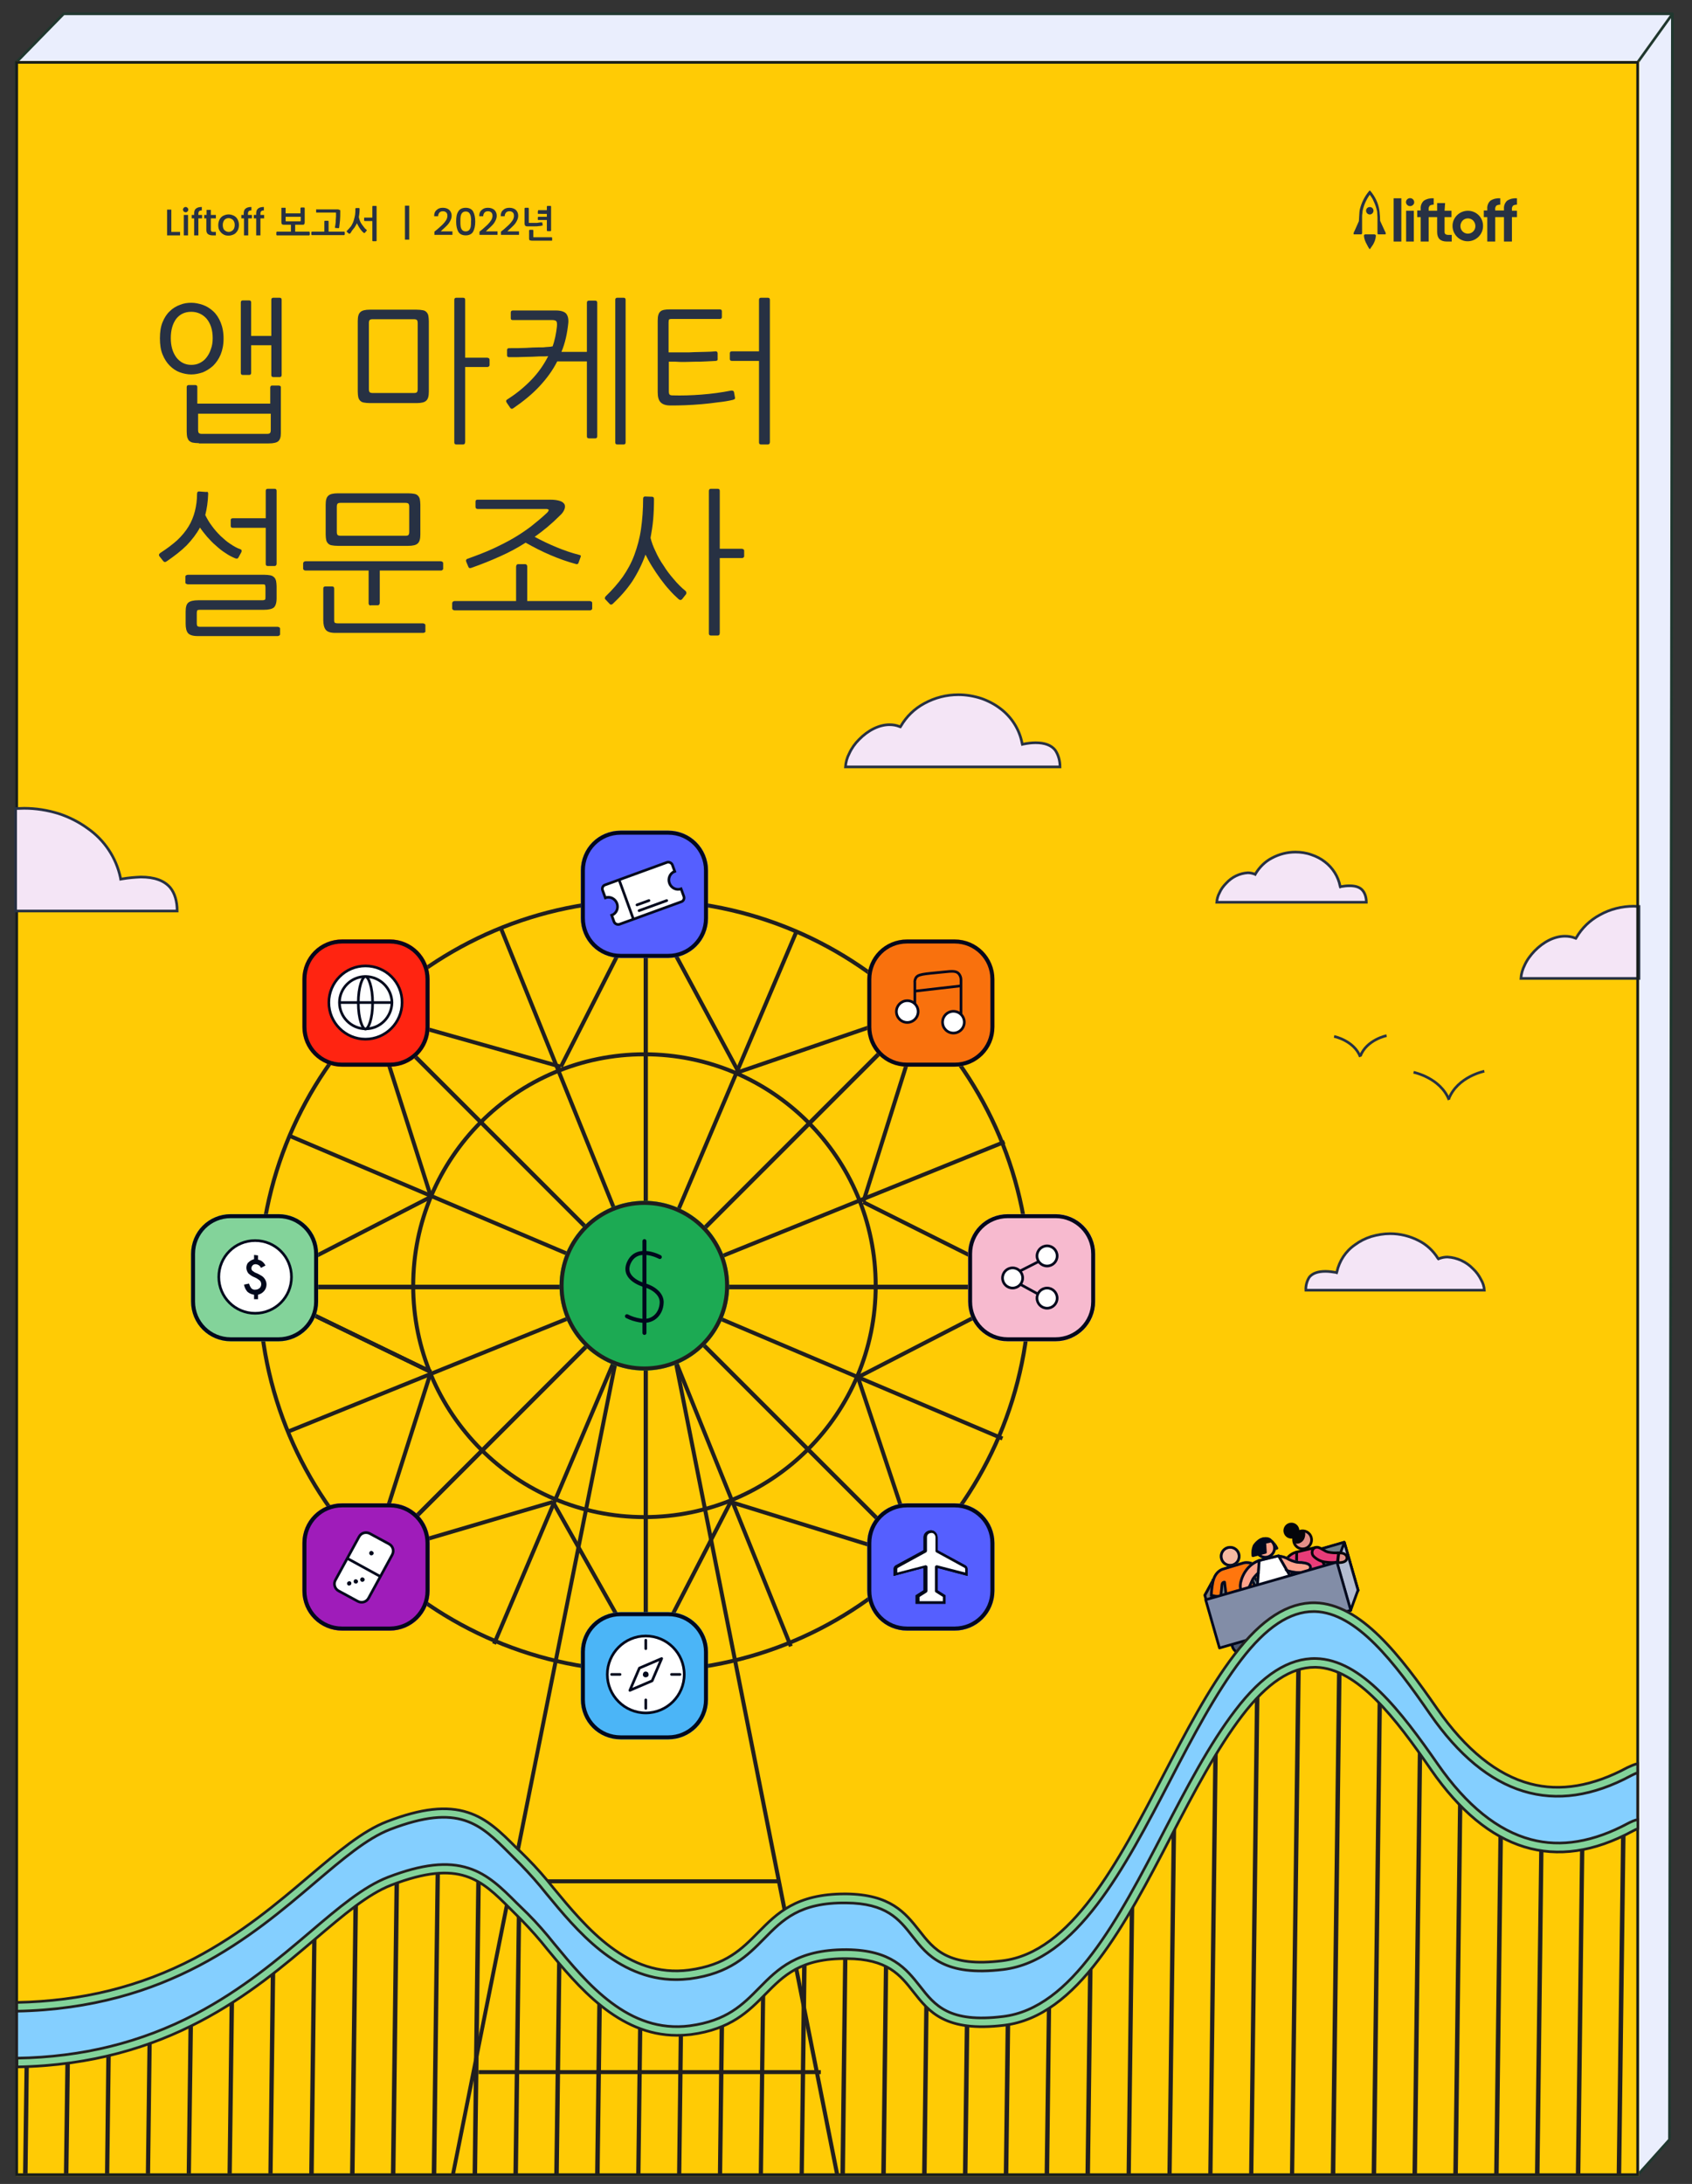 <?xml version="1.0" encoding="utf-8"?>
<!-- Generator: Adobe Illustrator 27.0.0, SVG Export Plug-In . SVG Version: 6.00 Build 0)  -->
<svg version="1.1" id="Capa_1" xmlns="http://www.w3.org/2000/svg" xmlns:xlink="http://www.w3.org/1999/xlink" x="0px" y="0px"
	 viewBox="0 0 638 823" style="enable-background:new 0 0 638 823;" xml:space="preserve">
<rect x="0" y="0" width="638" height="823" fill="#333333" stroke="none"/>
<style type="text/css">
	.st0{fill:#EAEEFD;stroke:#20372E;stroke-linejoin:round;}
	.st1{fill:none;stroke:#20372E;}
	.st2{fill:none;stroke:#171D1A;}
	.st3{fill:#FFCB05;}
	.st4{fill:#F4E5F6;stroke:#273143;stroke-miterlimit:10;}
	.st5{fill:none;}
	.st6{fill:#221F1F;}
	.st7{fill:#211F1F;}
	.st8{fill-rule:evenodd;clip-rule:evenodd;fill:#F4E5F6;stroke:#273143;stroke-miterlimit:10;}
	.st9{fill:none;stroke:#211F1F;stroke-width:1.5;}
	.st10{fill:none;stroke:#211F1F;stroke-width:1.501;stroke-miterlimit:4.002;}
	.st11{fill:#1CAA53;}
	.st12{fill:none;stroke:#1F1D1D;stroke-width:1.5;}
	.st13{fill:none;stroke:#00081C;stroke-width:1.5;stroke-linecap:round;stroke-linejoin:round;}
	.st14{fill:#555FFF;}
	.st15{fill:none;stroke:#01081B;stroke-width:1.5;}
	.st16{fill:#F7BACF;}
	.st17{fill:#FFFFFF;stroke:#00081C;stroke-linecap:round;stroke-miterlimit:10;}
	.st18{fill:none;stroke:#00081C;stroke-linecap:round;stroke-miterlimit:10;}
	.st19{fill:#FF2411;}
	.st20{fill:#F9710D;}
	.st21{fill:#9F1CBA;}
	.st22{fill:none;stroke:#00081C;stroke-miterlimit:10;}
	.st23{fill:#FFFFFF;stroke:#00081C;stroke-miterlimit:10;}
	.st24{fill:#FFFFFF;}
	.st25{fill:#00081C;}
	.st26{fill:none;stroke:#273143;}
	.st27{fill:#83D39A;}
	.st28{fill:#4D586F;stroke:#00081C;stroke-linecap:round;stroke-linejoin:round;}
	.st29{fill:#7A7A7A;stroke:#00081C;stroke-linecap:round;stroke-linejoin:round;}
	.st30{fill:#6F7F88;stroke:#00081C;stroke-linecap:round;stroke-linejoin:round;}
	.st31{fill:#B3BCD1;stroke:#00081C;stroke-linecap:round;stroke-linejoin:round;}
	.st32{fill:#E83C78;stroke:#04050A;stroke-linejoin:round;}
	.st33{fill:#E29088;stroke:#04050A;stroke-miterlimit:10;}
	.st34{fill:#04050A;stroke:#04050A;stroke-miterlimit:10;}
	.st35{fill:#E29088;stroke:#04050A;stroke-linecap:round;stroke-miterlimit:10;}
	.st36{fill:#F6B9A2;stroke:#707070;}
	.st37{fill:none;stroke:#00081C;stroke-linecap:round;stroke-linejoin:round;}
	.st38{fill:#FF760D;stroke:#707070;}
	.st39{fill:#FFA38C;stroke:#707070;}
	.st40{fill:#FFFFFF;stroke:#707070;}
	.st41{fill:#00081C;stroke:#00081C;stroke-linejoin:round;}
	.st42{fill:none;stroke:#00081C;stroke-linejoin:round;}
	.st43{fill:#828DA7;stroke:#00081C;stroke-linecap:round;stroke-linejoin:round;}
	.st44{fill:#273143;}
	.st45{fill:#4BB5F7;}
	.st46{fill:#FFFFFF;stroke:#00081C;stroke-linecap:round;stroke-linejoin:round;}
	.st47{fill:#84CFFF;stroke:#221F1F;stroke-miterlimit:10;}
	.st48{fill:#83D39A;stroke:#221F1F;stroke-miterlimit:10;}
</style>
<g id="Grupo_1189" transform="translate(6 5)">
	<path id="Trazado_1053" class="st0" d="M0,18.6L18,0.2h606.6l-1.1,801.1L611.2,815L18,797.7L0,18.6z"/>
	<line id="Línea_9" class="st1" x1="611.5" y1="18.5" x2="624.8" y2="0"/>
</g>
<rect x="6.5" y="23.5" class="st2" width="611" height="796"/>
<g>
	<path class="st3" d="M573.5,368.7c0.1-1.7,0.6-3.4,1.4-5c0.9-2,2.2-3.7,3.7-5.3c3.4-3.5,7.6-5.6,11.5-5.6c1.3,0,2.6,0.2,3.8,0.7
		l0.3,0.1l0.2-0.3c2.1-3.6,5.1-6.5,8.8-8.5c3.9-2.1,8.4-3.3,12.9-3.3c0.7,0,1.3,0,2,0.1V23H6v281.9c1.1-0.1,2.1-0.1,3.2-0.1
		c4.4,0,8.8,0.7,13,2c3.9,1.2,7.6,3.1,11,5.6c6.3,4.4,10.6,11,12.3,18.5l0.1,0.6l0.6-0.1c2.3-0.4,4.6-0.7,7-0.7
		c5.1,0,8.8,1.3,11.1,4c1.7,2.1,2.6,5.1,2.7,9H6V820h612V368.7H573.5z"/>
	<path class="st4" d="M603.2,344.8c-3.7,2-6.7,4.9-8.8,8.5l-0.2,0.3l-0.3-0.1c-1.2-0.5-2.5-0.7-3.8-0.7c-4,0-8.1,2.1-11.5,5.6
		c-1.5,1.6-2.8,3.3-3.7,5.3c-0.8,1.6-1.3,3.3-1.4,5H618v-27.1c-0.6,0-1.3-0.1-2-0.1C611.6,341.5,607.1,342.6,603.2,344.8z"/>
</g>
<g id="Rectángulo_576">
	<rect x="6" y="23" class="st5" width="612" height="797"/>
	<rect x="6.3" y="23.5" class="st2" width="611.2" height="796"/>
</g>
<g>
	<polygon class="st5" points="88.5,735.2 87.4,819.1 101.2,819.1 102.3,726.8 	"/>
	<polygon class="st5" points="335,732.7 334,819.3 347.7,819.3 348.7,740.6 	"/>
	<polygon class="st5" points="135.1,707 133.7,819.2 147.4,819.2 148.9,698.6 	"/>
	<polygon class="st5" points="185.7,701.1 181.4,699.8 179.9,819.2 193.6,819.2 195,711.8 	"/>
	<polygon class="st5" points="218.1,738.4 211.8,731.2 210.7,819.2 224.4,819.2 225.4,741.2 	"/>
	<polygon class="st5" points="418,726.4 412.1,731 411,819.4 424.8,819.4 426.1,711.4 	"/>
	<polygon class="st5" points="196.6,713.7 195.3,819.2 209,819.2 210.2,729.3 	"/>
	<polygon class="st5" points="466.8,635.5 459.3,649.4 457.2,819.4 471,819.4 473.3,631.3 	"/>
	<polygon class="st5" points="158.6,692.7 150.6,697.6 149.1,819.2 162.8,819.2 164.4,694.5 	"/>
	<polygon class="st5" points="427.8,708.2 426.4,819.4 440.2,819.4 441.9,682 	"/>
	<polygon class="st5" points="41.9,763.3 41.2,819.1 55,819.1 55.8,754.9 	"/>
	<polygon class="st5" points="597.6,680 595.9,819.5 609.6,819.5 611.4,678.8 	"/>
	<polygon class="st5" points="57.4,753.9 56.6,819.1 70.4,819.1 71.3,745.5 	"/>
	<polygon class="st5" points="166,695 164.5,819.2 178.2,819.2 179.7,699.3 	"/>
	<polygon class="st5" points="39.8,764.5 26.5,765.7 25.8,819.1 39.6,819.1 40.2,764.3 	"/>
	<polygon class="st5" points="443.6,678.8 441.8,819.4 455.6,819.4 457.6,652.6 	"/>
	<polygon class="st5" points="11,767.1 10.4,819.1 24.1,819.1 24.8,765.9 	"/>
	<polygon class="st5" points="391.9,746.8 381.1,746.7 380.2,819.3 393.9,819.4 394.9,744.5 	"/>
	<polygon class="st5" points="227.1,741.8 226.1,819.2 239.9,819.2 240.8,747 	"/>
	<polygon class="st5" points="566.9,676.6 565.1,819.5 578.8,819.5 580.6,680.4 	"/>
	<polygon class="st5" points="613.1,678.7 611.3,819.5 613.6,819.5 615.3,678.5 	"/>
	<polygon class="st5" points="536.4,647.4 534.3,819.5 548,819.5 550,661.9 	"/>
	<polygon class="st5" points="285,741.5 273.2,749.2 272.3,819.3 286.1,819.3 287.1,740 	"/>
	<polygon class="st5" points="73,744.5 72,819.1 85.8,819.1 86.8,736.2 	"/>
	<polygon class="st5" points="263.3,755.7 257.7,753.5 256.9,819.3 270.7,819.3 271.5,750.3 	"/>
	<polygon class="st5" points="314.3,720.6 304.3,727.7 303.1,819.3 316.9,819.3 318.1,722.9 	"/>
	<polygon class="st5" points="358.6,746.4 350.3,741.6 349.4,819.3 363.1,819.3 364,746.4 	"/>
	<polygon class="st5" points="288.7,738.8 287.7,819.3 301.5,819.3 302.6,728.9 	"/>
	<polygon class="st5" points="512.5,621.8 494.3,617.8 475,630.2 472.6,819.4 486.4,819.4 488.8,626.1 490.5,626.1 488,819.4 
		501.8,819.4 504.2,626.1 505.9,626.1 503.5,819.4 517.2,819.4 519.6,629.4 	"/>
	<polygon class="st5" points="396.5,743.1 395.6,819.4 409.3,819.4 410.4,732.3 	"/>
	<polygon class="st5" points="562.6,675.4 551.6,663.7 549.7,819.5 563.4,819.5 565.2,676.1 	"/>
	<polygon class="st5" points="114.7,719.3 104,725.8 102.8,819.1 116.6,819.2 117.9,717.4 	"/>
	<polygon class="st5" points="119.5,716.4 118.3,819.2 132,819.2 133.4,708 	"/>
	<polygon class="st5" points="365.7,746.4 364.8,819.3 378.5,819.3 379.4,746.6 	"/>
	<polygon class="st5" points="319.7,723.8 318.6,819.3 332.3,819.3 333.4,731.7 	"/>
	<polygon class="st5" points="242.4,747.7 241.5,819.2 255.3,819.3 256.1,752.9 	"/>
	<polygon class="st5" points="583.4,681.2 582.2,680.8 580.5,819.5 594.2,819.5 596,680.1 	"/>
	<polygon class="st5" points="521.2,631.1 518.9,819.4 532.6,819.5 534.8,645.6 	"/>
	<polygon class="st6" points="596,680.1 594.2,819.5 595.9,819.5 597.6,680 	"/>
	<polygon class="st6" points="580.6,680.4 578.8,819.5 580.5,819.5 582.2,680.8 	"/>
	<polygon class="st6" points="565.2,676.1 563.4,819.5 565.1,819.5 566.9,676.6 	"/>
	<polygon class="st6" points="611.4,678.8 609.6,819.5 611.3,819.5 613.1,678.7 	"/>
	<polygon class="st6" points="550,661.9 548,819.5 549.7,819.5 551.6,663.7 	"/>
	<polygon class="st6" points="534.8,645.6 532.6,819.5 534.3,819.5 536.4,647.4 	"/>
	<polygon class="st6" points="519.6,629.4 517.2,819.4 518.9,819.4 521.2,631.1 	"/>
	<polygon class="st6" points="504.2,626.1 501.8,819.4 503.5,819.4 505.9,626.1 	"/>
	<polygon class="st6" points="488.8,626.1 486.4,819.4 488,819.4 490.5,626.1 	"/>
	<polygon class="st6" points="473.3,631.3 471,819.4 472.6,819.4 475,630.2 	"/>
	<polygon class="st6" points="410.4,732.3 409.3,819.4 411,819.4 412.1,731 	"/>
	<polygon class="st6" points="394.9,744.5 393.9,819.4 395.6,819.4 396.5,743.1 	"/>
	<polygon class="st6" points="379.4,746.6 378.5,819.3 380.2,819.3 381.1,746.7 	"/>
	<polygon class="st6" points="457.6,652.6 455.6,819.4 457.2,819.4 459.3,649.4 	"/>
	<polygon class="st6" points="441.9,682 440.2,819.4 441.8,819.4 443.6,678.8 	"/>
	<polygon class="st6" points="426.1,711.4 424.8,819.4 426.4,819.4 427.8,708.2 	"/>
	<polygon class="st6" points="364,746.4 363.1,819.3 364.8,819.3 365.7,746.4 	"/>
	<polygon class="st6" points="348.7,740.6 347.7,819.3 349.4,819.3 350.3,741.6 	"/>
	<polygon class="st6" points="333.4,731.7 332.3,819.3 334,819.3 335,732.7 	"/>
	<polygon class="st6" points="318.1,722.9 316.9,819.3 318.6,819.3 319.7,723.8 	"/>
	<polygon class="st6" points="302.6,728.9 301.5,819.3 303.1,819.3 304.3,727.7 	"/>
	<polygon class="st6" points="287.1,740 286.1,819.3 287.7,819.3 288.7,738.8 	"/>
	<polygon class="st6" points="225.4,741.2 224.4,819.2 226.1,819.2 227.1,741.8 	"/>
	<polygon class="st6" points="210.2,729.3 209,819.2 210.7,819.2 211.8,731.2 	"/>
	<polygon class="st6" points="195,711.8 193.6,819.2 195.3,819.2 196.6,713.7 	"/>
	<polygon class="st6" points="271.5,750.3 270.7,819.3 272.3,819.3 273.2,749.2 	"/>
	<polygon class="st6" points="256.1,752.9 255.3,819.3 256.9,819.3 257.7,753.5 	"/>
	<polygon class="st6" points="240.8,747 239.9,819.2 241.5,819.2 242.4,747.7 	"/>
	<polygon class="st6" points="179.7,699.3 178.2,819.2 179.9,819.2 181.4,699.8 	"/>
	<polygon class="st6" points="164.4,694.5 162.8,819.2 164.5,819.2 166,695 	"/>
	<polygon class="st6" points="148.9,698.6 147.4,819.2 149.1,819.2 150.6,697.6 	"/>
	<polygon class="st6" points="133.4,708 132,819.2 133.7,819.2 135.1,707 	"/>
	<polygon class="st6" points="117.9,717.4 116.6,819.2 118.3,819.2 119.5,716.4 	"/>
	<polygon class="st6" points="102.3,726.8 101.2,819.1 102.8,819.1 104,725.8 	"/>
	<polygon class="st6" points="40.2,764.3 39.6,819.1 41.2,819.1 41.9,763.3 	"/>
	<polygon class="st6" points="24.8,765.9 24.1,819.1 25.8,819.1 26.5,765.7 	"/>
	<polygon class="st6" points="9.4,767.2 8.7,819.1 10.4,819.1 11,767.1 	"/>
	<polygon class="st6" points="86.8,736.2 85.8,819.1 87.4,819.1 88.5,735.2 	"/>
	<polygon class="st6" points="71.3,745.5 70.4,819.1 72,819.1 73,744.5 	"/>
	<polygon class="st6" points="55.8,754.9 55,819.1 56.6,819.1 57.4,753.9 	"/>
</g>
<g id="Grupo_1789" transform="translate(62 69.5)">
	<g id="Polígono_2" transform="translate(97 360)">
		<g>
			<path class="st5" d="M12,390.2c0.6-0.1,1.2-0.2,1.9-0.2c0.7,0,1.4,0.1,2.1,0.2c4.4-0.7,8.8-0.4,13.2-0.4c6,0,12.1,0.3,18.1,0.2
				c12.4-0.1,24.8-0.4,37.1-0.2c6,0.1,12,0.8,18,0.5c5.7-0.2,11.4-0.4,17.1-0.3c6.1,0.1,12.3,0.3,18.4,0.2c2.9,0,5.8-0.1,8.7,0.1
				c1.9,0.2,3.7,0.5,5.6,0.3c1-0.4,2.1-0.7,3.2-0.7c0.5,0,0.9,0,1.4,0.1c0.2,0,0.4,0.1,0.6,0.1L84.5,23L11,390.2c0.1,0,0.1,0,0.1,0
				C11.4,390.1,11.7,390.2,12,390.2z"/>
		</g>
		<g>
			<path class="st7" d="M11.9,390.2c0.2,0,0.4-0.1,0.6-0.1L84.5,30.7L155.9,390c0.3,0,0.7,0,1,0.1c0.2,0,0.4,0.1,0.6,0.1L84.5,23
				L11,390.2c0.1,0,0.1,0,0.1,0C11.4,390.1,11.7,390.2,11.9,390.2z"/>
		</g>
	</g>
	<g id="Línea_720">
		<rect x="130.5" y="638.7" class="st7" width="101" height="1.5"/>
	</g>
	<g id="Línea_721">
		<rect x="118.5" y="710.6" class="st7" width="129" height="1.5"/>
	</g>
</g>
<path class="st4" d="M64.2,334.5c-2.3-2.7-6-4-11.1-4c-2.3,0.1-4.7,0.3-7,0.7l-0.6,0.1l-0.1-0.6c-1.6-7.5-6-14.1-12.3-18.5
	c-3.3-2.4-7-4.3-11-5.6c-4.2-1.3-8.6-2-13-2c-1.1,0-2.1,0.1-3.2,0.1v38.6h60.9C66.8,339.6,65.9,336.6,64.2,334.5z"/>
<path id="Trazado_2696" class="st8" d="M515.2,340h-56.4c0.1-1.2,0.4-2.4,1-3.5c0.6-1.4,1.5-2.6,2.6-3.7c2.1-2.3,5-3.7,8.1-3.9
	c0.9,0,1.8,0.2,2.6,0.5l0.2,0.1l0.1-0.2c1.5-2.5,3.6-4.6,6.1-5.9c2.8-1.5,5.8-2.3,9-2.3c2,0,4.1,0.3,6,1c1.8,0.6,3.6,1.5,5.1,2.7
	c2.9,2.2,5,5.5,5.7,9.1l0.1,0.3l0.3-0.1c1.1-0.2,2.1-0.3,3.2-0.3c2.4,0,4.1,0.6,5.1,2C514.8,336.9,515.2,338.4,515.2,340z"/>
<g>
	<g id="Cuadrícula_de_repetición_1" transform="translate(17 246)">
		<g transform="translate(-17 -246)">
			<g id="Elipse_750" transform="translate(17 246)">
				<g>
					<circle class="st5" cx="226" cy="238.5" r="146"/>
				</g>
				<g>
					<path class="st7" d="M226,384.5c-80.5,0-146-65.5-146-146s65.5-146,146-146s146,65.5,146,146S306.5,384.5,226,384.5z M226,94
						c-79.7,0-144.5,64.8-144.5,144.5S146.3,383,226,383s144.5-64.8,144.5-144.5S305.6,94,226,94z"/>
				</g>
			</g>
		</g>
	</g>
</g>
<line id="Línea_448" class="st9" x1="243.5" y1="339" x2="243.5" y2="631"/>
<line id="Línea_468" class="st9" x1="243.5" y1="628" x2="208.5" y2="566"/>
<line id="Línea_469" class="st9" x1="243.5" y1="628" x2="275.5" y2="566"/>
<g id="Elipse_749" transform="translate(75 304)">
	<circle class="st5" cx="168" cy="180.5" r="88"/>
	<circle class="st9" cx="168" cy="180.5" r="87.2"/>
</g>
<line id="Línea_436" class="st9" x1="97.5" y1="485" x2="389.5" y2="485"/>
<line id="Línea_438" class="st9" x1="140.2" y1="381.8" x2="346.7" y2="588.2"/>
<line id="Línea_437" class="st9" x1="243.5" y1="339" x2="243.5" y2="631"/>
<line id="Línea_439" class="st9" x1="346.7" y1="381.8" x2="140.2" y2="588.2"/>
<line id="Línea_440" class="st9" x1="97.5" y1="485" x2="389.5" y2="485"/>
<line id="Línea_441" class="st9" x1="243.5" y1="339" x2="243.5" y2="631"/>
<line id="Línea_442" class="st9" x1="346.7" y1="381.8" x2="140.2" y2="588.2"/>
<line id="Línea_443" class="st9" x1="97.5" y1="485" x2="389.5" y2="485"/>
<line id="Línea_444" class="st9" x1="243.5" y1="339" x2="243.5" y2="631"/>
<line id="Línea_445" class="st9" x1="140.2" y1="381.8" x2="346.7" y2="588.2"/>
<line id="Línea_446" class="st9" x1="346.7" y1="381.8" x2="140.2" y2="588.2"/>
<line id="Línea_447" class="st9" x1="97.5" y1="485" x2="389.5" y2="485"/>
<line id="Línea_449" class="st9" x1="188.8" y1="349.6" x2="298.2" y2="620.4"/>
<line id="Línea_450" class="st9" x1="378.8" y1="430.3" x2="108.1" y2="539.7"/>
<line id="Línea_451" class="st10" x1="109.1" y1="428" x2="378" y2="542.1"/>
<line id="Línea_452" class="st10" x1="300.5" y1="350.6" x2="186.3" y2="619.5"/>
<line id="Línea_454" class="st9" x1="96.5" y1="485" x2="162.5" y2="451"/>
<line id="Línea_455" class="st9" x1="96.5" y1="485" x2="162.5" y2="517"/>
<line id="Línea_456" class="st9" x1="96.5" y1="485" x2="162.5" y2="517"/>
<line id="Línea_457" class="st9" x1="96.5" y1="485" x2="162.5" y2="517"/>
<line id="Línea_458" class="st9" x1="389.5" y1="485" x2="323.5" y2="519"/>
<line id="Línea_459" class="st9" x1="389.5" y1="485" x2="325.5" y2="453"/>
<line id="Línea_460" class="st9" x1="348.5" y1="380" x2="325.5" y2="453"/>
<line id="Línea_461" class="st9" x1="348.5" y1="380" x2="278.5" y2="404"/>
<line id="Línea_462" class="st9" x1="243.5" y1="339" x2="278.5" y2="404"/>
<line id="Línea_463" class="st9" x1="243.5" y1="339" x2="211.5" y2="402"/>
<line id="Línea_464" class="st9" x1="140.5" y1="382" x2="211.5" y2="402"/>
<line id="Línea_465" class="st9" x1="140.5" y1="382" x2="162.5" y2="451"/>
<line id="Línea_466" class="st9" x1="140.5" y1="586" x2="162.5" y2="517"/>
<line id="Línea_467" class="st9" x1="140.5" y1="586" x2="208.5" y2="566"/>
<line id="Línea_470" class="st9" x1="346.5" y1="588" x2="275.5" y2="566"/>
<line id="Línea_471" class="st9" x1="346.5" y1="588" x2="323.5" y2="519"/>
<g id="Elipse_747" transform="translate(210.961 452.5)">
	<circle class="st11" cx="32" cy="32" r="32"/>
	<circle class="st12" cx="32" cy="32" r="31.2"/>
</g>
<g id="Grupo_1769" transform="translate(68 238.5)">
	<path id="Trazado_2686" class="st13" d="M180.8,235.2c0,0-8.3-4.5-11.5,1.8c-3,5.9,4.2,8.4,6,8.9c0.6,0.2,1.2,0.4,1.8,0.7
		c1.7,0.8,4.5,2.7,4.4,5.8c-0.2,4.6-3.7,7.6-8.2,6.7c-1.7-0.3-3.4-0.8-4.9-1.6"/>
	<line id="Línea_709" class="st13" x1="175" y1="229.2" x2="175" y2="263.8"/>
</g>
<g id="Rectángulo_464" transform="translate(219 313)">
	<path class="st14" d="M15,0h18c8.3,0,15,6.7,15,15v18c0,8.3-6.7,15-15,15H15C6.7,48,0,41.3,0,33V15C0,6.7,6.7,0,15,0z"/>
	<path class="st15" d="M15,0.8h18c7.9,0,14.2,6.4,14.2,14.2v18c0,7.9-6.4,14.2-14.2,14.2H15C7.1,47.2,0.8,40.9,0.8,33V15
		C0.8,7.1,7.1,0.8,15,0.8z"/>
</g>
<g id="Rectángulo_466" transform="translate(365 457.5)">
	<path class="st16" d="M15,0h18c8.3,0,15,6.7,15,15v18c0,8.3-6.7,15-15,15H15C6.7,48,0,41.3,0,33V15C0,6.7,6.7,0,15,0z"/>
	<path class="st15" d="M15,0.8h18c7.9,0,14.2,6.4,14.2,14.2v18c0,7.9-6.4,14.2-14.2,14.2H15C7.1,47.2,0.8,40.9,0.8,33V15
		C0.8,7.1,7.1,0.8,15,0.8z"/>
</g>
<g id="Grupo_1768" transform="translate(1169.064 4415.218) rotate(-20)">
	<path id="Trazado_2685" class="st17" d="M538.3-4153.2l0-2.6c0-0.8-0.7-1.5-1.5-1.6h-25c-0.8,0-1.5,0.7-1.5,1.6v3
		c1.9,0,3.4,1.6,3.4,3.5c0,1.9-1.5,3.5-3.4,3.5c0,0,0,0,0,0v2.6c0,0.8,0.7,1.5,1.5,1.6h25c0.8,0,1.5-0.7,1.5-1.6v-3
		c-1.9,0-3.4-1.6-3.4-3.5C534.9-4151.6,536.4-4153.2,538.3-4153.2z"/>
	<line id="Línea_706" class="st18" x1="517.5" y1="-4157.2" x2="517.5" y2="-4141.8"/>
	<line id="Línea_707" class="st18" x1="525.4" y1="-4146.2" x2="520.6" y2="-4146.2"/>
	<line id="Línea_708" class="st18" x1="531.7" y1="-4143.9" x2="520.6" y2="-4143.9"/>
</g>
<g id="Rectángulo_467" transform="translate(114 354)">
	<path class="st19" d="M15,0h18c8.3,0,15,6.7,15,15v18c0,8.3-6.7,15-15,15H15C6.7,48,0,41.3,0,33V15C0,6.7,6.7,0,15,0z"/>
	<path class="st15" d="M15,0.8h18c7.9,0,14.2,6.4,14.2,14.2v18c0,7.9-6.4,14.2-14.2,14.2H15C7.1,47.2,0.8,40.9,0.8,33V15
		C0.8,7.1,7.1,0.8,15,0.8z"/>
</g>
<g id="Rectángulo_468" transform="translate(327 566.5)">
	<path class="st14" d="M15,0h18c8.3,0,15,6.7,15,15v18c0,8.3-6.7,15-15,15H15C6.7,48,0,41.3,0,33V15C0,6.7,6.7,0,15,0z"/>
	<path class="st15" d="M15,0.8h18c7.9,0,14.2,6.4,14.2,14.2v18c0,7.9-6.4,14.2-14.2,14.2H15C7.1,47.2,0.8,40.9,0.8,33V15
		C0.8,7.1,7.1,0.8,15,0.8z"/>
</g>
<g id="Rectángulo_469" transform="translate(327 354)">
	<path class="st20" d="M15,0h18c8.3,0,15,6.7,15,15v18c0,8.3-6.7,15-15,15H15C6.7,48,0,41.3,0,33V15C0,6.7,6.7,0,15,0z"/>
	<path class="st15" d="M15,0.8h18c7.9,0,14.2,6.4,14.2,14.2v18c0,7.9-6.4,14.2-14.2,14.2H15C7.1,47.2,0.8,40.9,0.8,33V15
		C0.8,7.1,7.1,0.8,15,0.8z"/>
</g>
<g id="Rectángulo_470" transform="translate(114 566.5)">
	<path class="st21" d="M15,0h18c8.3,0,15,6.7,15,15v18c0,8.3-6.7,15-15,15H15C6.7,48,0,41.3,0,33V15C0,6.7,6.7,0,15,0z"/>
	<path class="st15" d="M15,0.8h18c7.9,0,14.2,6.4,14.2,14.2v18c0,7.9-6.4,14.2-14.2,14.2H15C7.1,47.2,0.8,40.9,0.8,33V15
		C0.8,7.1,7.1,0.8,15,0.8z"/>
</g>
<g id="Grupo_1771" transform="translate(366.455 4537.074)">
	<path id="Trazado_2687" class="st22" d="M-21.5-4158.3v-8.5c-0.1-0.6,0.1-1.1,0.3-1.6c0.8-1.6,2.7-1.6,10.7-2.4
		c2.9-0.3,4.6-0.5,5.6,0.7c0.5,0.6,0.8,1.4,0.8,2.2v14.5"/>
	<g id="Grupo_1770" transform="translate(-28.455 -4165.572)">
		<line id="Línea_710" class="st22" x1="7" y1="2" x2="24.4" y2="0"/>
		<circle id="Elipse_858" class="st23" cx="4.1" cy="9.7" r="4.1"/>
		<circle id="Elipse_859" class="st23" cx="21.5" cy="13.7" r="4.1"/>
	</g>
</g>
<g id="Grupo_1775" transform="translate(7.935 4751.988)">
	<g id="Grupo_1772" transform="translate(330.065 -4174.489)">
		<g id="Trazado_2688" transform="translate(-330.065 4174.489)">
			<path class="st24" d="M348.1-4148.1h-0.5h-9.3h-0.5v-0.5v-1.6v-0.3l0.2-0.1l2.7-1.7c0,0,0.1-0.1,0.1-0.1v-9c0-0.1,0-0.1-0.1-0.1
				c0,0-0.1,0-0.1,0c0,0,0,0,0,0l-10.5,2.7l-0.6,0.2v-0.6v-1.3c0-0.4,0.2-0.8,0.6-1l10.6-5.8c0.1,0,0.1-0.1,0.1-0.1v-5.1
				c0-0.6,0.3-1.2,0.7-1.6c0.4-0.4,0.9-0.5,1.4-0.5c0.1,0,0.1,0,0.2,0c1.1,0.1,1.9,1.1,1.9,2.2v5c0,0.1,0,0.1,0.1,0.1l10.6,5.8
				c0.4,0.2,0.6,0.6,0.6,1v1.3v0.6l-0.6-0.2l-10.5-2.7c0,0,0,0,0,0c0,0-0.1,0-0.1,0c0,0-0.1,0.1-0.1,0.1l0,9c0,0.1,0,0.1,0.1,0.1
				l2.7,1.7l0.2,0.1v0.3v1.6V-4148.1z"/>
			<path class="st25" d="M347.6-4148.6v-1.6l-2.7-1.7c-0.2-0.1-0.3-0.3-0.3-0.6l0-9c0-0.2,0.1-0.4,0.3-0.5c0.2-0.1,0.4-0.2,0.6-0.1
				l10.5,2.7v-1.3c0-0.2-0.1-0.4-0.3-0.5l-10.6-5.8c-0.2-0.1-0.3-0.3-0.3-0.6v-5c0-0.9-0.6-1.7-1.4-1.7c-0.5,0-0.9,0.1-1.3,0.4
				c-0.3,0.3-0.5,0.7-0.5,1.2v5.1c0,0.2-0.1,0.5-0.3,0.6l-10.6,5.8c-0.2,0.1-0.3,0.3-0.3,0.5v1.3l10.5-2.7c0.2-0.1,0.4,0,0.6,0.1
				c0.2,0.1,0.3,0.3,0.3,0.5v9c0,0.2-0.1,0.4-0.3,0.6l-2.7,1.7v1.6H347.6 M348.6-4147.6h-11.3v-3.2l3-1.9v-8.4l-11.3,3v-2.6
				c0-0.6,0.3-1.1,0.8-1.4l10.5-5.7v-4.9c0-0.7,0.3-1.4,0.9-1.9c0.5-0.4,1.1-0.7,1.8-0.7c0.1,0,0.2,0,0.3,0c1.3,0.1,2.3,1.3,2.3,2.7
				v4.8l10.5,5.7c0.5,0.3,0.8,0.8,0.8,1.4v2.6l-11.3-3l0,8.4l3,1.9V-4147.6z"/>
		</g>
		<g id="Trazado_2689" transform="translate(-330.065 4174.489)">
			<path class="st24" d="M348.1-4148.1h-0.5h-9.3h-0.5v-0.5v-1.6v-0.3l0.2-0.1l2.7-1.7c0,0,0.1-0.1,0.1-0.1v-9c0-0.1,0-0.1-0.1-0.1
				c0,0-0.1,0-0.1,0c0,0,0,0,0,0l-10.5,2.7l-0.6,0.2v-0.6v-1.3c0-0.4,0.2-0.8,0.6-1l10.6-5.8c0.1,0,0.1-0.1,0.1-0.1v-5.1
				c0-0.6,0.3-1.2,0.7-1.6c0.4-0.4,0.9-0.5,1.4-0.5c0.1,0,0.1,0,0.2,0c1.1,0.1,1.9,1.1,1.9,2.2v5c0,0.1,0,0.1,0.1,0.1l10.6,5.8
				c0.4,0.2,0.6,0.6,0.6,1v1.3v0.6l-0.6-0.2l-10.5-2.7c0,0,0,0,0,0c0,0-0.1,0-0.1,0c0,0-0.1,0.1-0.1,0.1l0,9c0,0.1,0,0.1,0.1,0.1
				l2.7,1.7l0.2,0.1v0.3v1.6V-4148.1z"/>
			<path class="st25" d="M347.6-4148.6v-1.6l-2.7-1.7c-0.2-0.1-0.3-0.3-0.3-0.6l0-9c0-0.2,0.1-0.4,0.3-0.5c0.2-0.1,0.4-0.2,0.6-0.1
				l10.5,2.7v-1.3c0-0.2-0.1-0.4-0.3-0.5l-10.6-5.8c-0.2-0.1-0.3-0.3-0.3-0.6v-5c0-0.9-0.6-1.7-1.4-1.7c-0.5,0-0.9,0.1-1.3,0.4
				c-0.3,0.3-0.5,0.7-0.5,1.2v5.1c0,0.2-0.1,0.5-0.3,0.6l-10.6,5.8c-0.2,0.1-0.3,0.3-0.3,0.5v1.3l10.5-2.7c0.2-0.1,0.4,0,0.6,0.1
				c0.2,0.1,0.3,0.3,0.3,0.5v9c0,0.2-0.1,0.4-0.3,0.6l-2.7,1.7v1.6H347.6 M348.6-4147.6h-11.3v-3.2l3-1.9v-8.4l-11.3,3v-2.6
				c0-0.6,0.3-1.1,0.8-1.4l10.5-5.7v-4.9c0-0.7,0.3-1.4,0.9-1.9c0.5-0.4,1.1-0.7,1.8-0.7c0.1,0,0.2,0,0.3,0c1.3,0.1,2.3,1.3,2.3,2.7
				v4.8l10.5,5.7c0.5,0.3,0.8,0.8,0.8,1.4v2.6l-11.3-3l0,8.4l3,1.9V-4147.6z"/>
		</g>
	</g>
</g>
<g id="Grupo_1776" transform="translate(491.519 4643.989)">
	<line id="Línea_717" class="st22" x1="-109.7" y1="-4163.6" x2="-96.7" y2="-4170.2"/>
	<line id="Línea_718" class="st22" x1="-96.4" y1="-4154.3" x2="-109" y2="-4161.2"/>
	<circle id="Elipse_860" class="st23" cx="-109.7" cy="-4162.4" r="3.8"/>
	<circle id="Elipse_861" class="st23" cx="-96.7" cy="-4170.7" r="3.8"/>
	<circle id="Elipse_862" class="st23" cx="-96.7" cy="-4154.8" r="3.8"/>
</g>
<g id="Grupo_1777" transform="translate(331.784 4756.323)">
	<path id="Rectángulo_471" class="st23" d="M-205.3-4160.9l8.9-16.3c0.8-1.5,2.6-2,4.1-1.2l7.2,3.9c1.5,0.8,2,2.6,1.2,4.1
		l-8.9,16.3c-0.8,1.5-2.6,2-4.1,1.2l-7.2-3.9C-205.6-4157.6-206.1-4159.5-205.3-4160.9z"/>
	<g id="Grupo_1778" transform="translate(-200.911 -4171.853)">
		<g id="Grupo_1777-2" transform="translate(0 9.973)">
			<path id="Trazado_2690" class="st25" d="M1.6,2c0.1,0.4-0.1,0.9-0.6,1c0,0,0,0,0,0C0.6,3.2,0.2,3,0,2.5c-0.1-0.4,0.1-0.9,0.6-1
				C1.1,1.3,1.5,1.6,1.6,2"/>
			<path id="Trazado_2691" class="st25" d="M4.1,1.3c0.1,0.4-0.1,0.9-0.6,1c-0.4,0.1-0.9-0.1-1-0.6c-0.1-0.4,0.1-0.9,0.6-1
				c0,0,0,0,0,0C3.5,0.6,4,0.9,4.1,1.3"/>
			<path id="Trazado_2692" class="st25" d="M6.6,0.6c0.1,0.4-0.1,0.9-0.6,1c0,0,0,0,0,0C5.6,1.8,5.1,1.5,5,1.1
				C4.8,0.6,5.1,0.2,5.5,0C6-0.1,6.5,0.2,6.6,0.6"/>
		</g>
		<path id="Trazado_2693" class="st25" d="M10,0.6c0.1,0.4-0.1,0.9-0.6,1C9,1.8,8.5,1.5,8.4,1.1C8.2,0.6,8.5,0.2,8.9,0
			C9.4-0.1,9.8,0.2,10,0.6C10,0.6,10,0.6,10,0.6"/>
	</g>
	<line id="Línea_719" class="st22" x1="-200.9" y1="-4169.1" x2="-188.5" y2="-4162.3"/>
</g>
<path id="Trazado_2697" class="st8" d="M492.4,486.2h67.3c-0.1-1.4-0.5-2.7-1.2-3.9c-0.8-1.6-1.8-3-3.1-4.2c-2.5-2.6-6-4.2-9.6-4.4
	c-1.1,0-2.1,0.2-3.2,0.6l-0.2,0.1l-0.2-0.2c-1.8-2.9-4.3-5.2-7.3-6.7c-3.3-1.7-7-2.6-10.7-2.6c-2.4,0-4.8,0.4-7.2,1.1
	c-2.2,0.7-4.2,1.7-6.1,3.1c-3.5,2.4-5.9,6.1-6.8,10.2l-0.1,0.3l-0.3-0.1c-1.3-0.2-2.6-0.4-3.9-0.4c-2.8,0-4.9,0.7-6.1,2.2
	C492.8,482.7,492.3,484.5,492.4,486.2z"/>
<g id="Grupo_1814" transform="translate(343.789 275.645)">
	<g id="Grupo_1779" transform="translate(159.25 114.63)">
		<path id="Trazado_2698" class="st26" d="M0,0.3c0,0,7.5,1.5,9.9,7.7"/>
		<path id="Trazado_2699" class="st26" d="M19.8,0c0,0-7.5,1.5-9.9,7.7"/>
	</g>
	<g id="Grupo_1780" transform="translate(189.206 128.038)">
		<path id="Trazado_2698-2" class="st26" d="M0,0.4c0,0,10.1,2,13.4,10.4"/>
		<path id="Trazado_2699-2" class="st26" d="M26.7,0c0,0-10.1,2-13.4,10.4"/>
	</g>
</g>
<g id="Grupo_1784" transform="translate(-26.881 4533.23)">
	<g id="Grupo_1783" transform="translate(150.881 -4169.231)">
		<path id="Trazado_2700" class="st23" d="M13.8,0C6.2,0,0,6.2,0,13.8c0,7.6,6.2,13.8,13.8,13.8c7.6,0,13.8-6.2,13.8-13.8
			C27.7,6.2,21.5,0,13.8,0z"/>
		<path id="Trazado_2701" class="st23" d="M13.8,4C8.4,4,4,8.4,4,13.8c0,5.4,4.4,9.9,9.9,9.9c5.4,0,9.8-4.4,9.9-9.9
			C23.7,8.4,19.3,4,13.8,4z"/>
		<path id="Trazado_2702" class="st23" d="M13.8,4c-1.1,0-2.7,3.8-2.7,9.9s1.6,9.9,2.7,9.9s2.7-3.8,2.7-9.9S14.9,4,13.8,4z"/>
		<line id="Línea_722" class="st22" x1="4" y1="13.8" x2="23.7" y2="13.8"/>
	</g>
</g>
<g id="Rectángulo_465" transform="translate(72 457.5)">
	<path class="st27" d="M15,0h18c8.3,0,15,6.7,15,15v18c0,8.3-6.7,15-15,15H15C6.7,48,0,41.3,0,33V15C0,6.7,6.7,0,15,0z"/>
	<path class="st15" d="M15,0.8h18c7.9,0,14.2,6.4,14.2,14.2v18c0,7.9-6.4,14.2-14.2,14.2H15C7.1,47.2,0.8,40.9,0.8,33V15
		C0.8,7.1,7.1,0.8,15,0.8z"/>
</g>
<g id="Grupo_1795" transform="translate(63 105)">
	<path id="Rectángulo_472" class="st23" d="M33.2,362.5L33.2,362.5c7.6,0,13.7,6.1,13.7,13.7v0c0,7.6-6.1,13.7-13.7,13.7l0,0
		c-7.6,0-13.7-6.1-13.7-13.7v0C19.5,368.6,25.6,362.5,33.2,362.5z"/>
	<path id="Trazado_2703" class="st25" d="M34.3,368.1l0,1.6c0.6,0.1,1.1,0.3,1.6,0.7c0.5,0.4,0.9,0.9,1.2,1.5l-1.7,0.9
		c-0.3-0.8-1.1-1.3-1.9-1.4c-0.5,0-0.9,0.1-1.2,0.4c-0.3,0.3-0.5,0.7-0.5,1.1c0,0.4,0.1,0.7,0.4,1c0.5,0.4,1,0.7,1.6,0.9
		c0.6,0.3,1.1,0.5,1.7,0.9c0.4,0.2,0.7,0.5,1,0.8c0.6,0.7,1,1.6,1,2.5c0,0.9-0.3,1.8-0.9,2.5c-0.6,0.7-1.4,1.2-2.3,1.4v1.7h-1.5
		l0-1.7c-0.9-0.1-1.8-0.5-2.5-1.1c-0.7-0.8-1.1-1.7-1.3-2.7l1.9-0.4c0.2,0.7,0.5,1.3,0.9,1.8c0.4,0.4,1,0.6,1.5,0.5
		c0.6,0,1.1-0.2,1.6-0.6c0.4-0.4,0.6-0.9,0.6-1.5c0-0.5-0.2-1-0.5-1.3c-0.2-0.2-0.5-0.4-0.8-0.6c-0.4-0.3-0.8-0.5-1.3-0.7
		c-0.8-0.3-1.5-0.8-2.2-1.4c-0.5-0.6-0.8-1.4-0.8-2.2c0-0.4,0.1-0.8,0.2-1.1c0.1-0.3,0.3-0.7,0.6-0.9c0.3-0.3,0.6-0.5,0.9-0.7
		c0.4-0.2,0.8-0.4,1.2-0.5l0-1.6L34.3,368.1z"/>
</g>
<g id="Grupo_1803" transform="translate(-5094.072 404.532) rotate(-16)">
	<circle id="Elipse_863" class="st28" cx="5287.8" cy="1739.7" r="3.9"/>
	<circle id="Elipse_864" class="st28" cx="5322.6" cy="1739.7" r="3.9"/>
	<path id="Trazado_2711" class="st29" d="M5335.3,1713.7h-51.5v0.1h-0.1v0.1h-0.1v0.1h-0.1v0.1h-0.1v0.1h-0.1v0.1h-0.1v0.1h-0.1v0.1
		h-0.1v0.1h-0.1v0.1h-0.1v0.1h-0.1v0.1h-0.1v0.1h-0.1v0.1h-0.1v0.1h-0.1v0.1h-0.1v0.1h-0.1v0.1h-0.1v0.1h-0.1v0.1h-0.1v0.1h-0.1v0.1
		h-0.1v0.1h-0.1v0.1h-0.1v0.1h-0.1v0.1h-0.1v0.1h-0.1v0.1h-0.1v0.1h-0.1v0.1h-0.1v0.1h-0.1v0.1h-0.1v0.1h-0.1v0.1h-0.1v0.1h-0.1v0.1
		h-0.1v0.1h-0.1v0.1h-0.1v0.1h-0.1v0.1h-0.1v0.1h-0.1v0.1h-0.1v0.1h-0.1v0.1h-0.1v0.1h-0.1v0.1h-0.1v18.9h51.5v-0.1h0.1v-0.1h0.1
		v-0.1h0.1v-0.1h0.1v-0.1h0.1v-0.1h0.1v-0.1h0.1v-0.1h0.1v-0.1h0.1v-0.1h0.1v-0.1h0.1v-0.1h0.1v-0.1h0.1v-0.2h0.1v-0.1h0.1v-0.1h0.1
		v-0.1h0.1v-0.1h0.1v-0.1h0.1v-0.1h0.1v-0.1h0.1v-0.1h0.1v-0.1h0.1v-0.1h0.1v-0.1h0.1v-0.1h0.1v-0.1h0.1v-0.1h0.1v-0.1h0.1v-0.1h0.1
		v-0.1h0.1v-0.1h0.1v-0.1h0.1v-0.1h0.1v-0.1h0.1v-0.1h0.1v-0.1h0.1v-0.1h0.1v-0.1h0.1v-0.1h0.1v-0.1h0.1v-0.1h0.1v-0.1h0.1v-0.1h0.1
		v-0.1h0.1v-0.1h0.1L5335.3,1713.7z"/>
	
		<rect id="Rectángulo_473" x="5283.8" y="1713.7" transform="matrix(-1 2.965264e-06 -2.965264e-06 -1 10619.06 3446.202)" class="st30" width="51.5" height="18.9"/>
	<path id="Trazado_2712" class="st31" d="M5335.3,1732.4l-4.8,6.6v-18.7l4.8-6.6V1732.4z"/>
	<g id="Grupo_1802" transform="translate(5281.065 1701.442)">
		<g id="Grupo_1797" transform="translate(27.168)">
			<path id="Trazado_2713" class="st32" d="M16,11.1l-7.3-0.3L6.2,20c-0.1,0.4,0.1,0.7,0.5,0.8c0,0,0.1,0,0.2,0l10.3,0.4
				c0.4,0,0.7-0.3,0.7-0.7c0,0,0-0.1,0-0.1L16,11.1z"/>
			<circle id="Elipse_865" class="st33" cx="12.2" cy="7" r="3.4"/>
			<circle id="Elipse_866" class="st34" cx="9.1" cy="2.5" r="2.5"/>
			<path id="Trazado_2714" class="st35" d="M0.9,17.7c-1.1,1.9-1.1,3.3-0.1,3.9c1.1,0.7,2.6-0.2,3.1-1.9L0.9,17.7z"/>
			<path id="Trazado_2715" class="st34" d="M13.4,4.5c0,0-0.3,2.7-2.8,2.9C8,7.5,9.6,4,9.6,4L13.4,4.5z"/>
			<path id="Trazado_2716" class="st32" d="M8.8,10.8c-2.3-0.1-4.5,1-5.7,3C2.2,15,1.5,16.3,1,17.6l3,2.1c0.6-1.3,1.3-2.5,2.1-3.7
				c0.7-0.9,1.3-0.8,1.3-0.8L8.8,10.8z"/>
			<path id="Trazado_2717" class="st35" d="M22.6,18.9c2.1,0.7,3.4,0.4,3.8-0.7c0.4-1.2-0.8-2.5-2.5-2.6L22.6,18.9z"/>
			<path id="Trazado_2718" class="st32" d="M15,11.5c-0.8,0.7-1,1.9-0.4,2.8c0.9,1.5,2.2,2.6,3.8,3.2c1.3,0.6,2.7,1,4.1,1.2l1.4-3.3
				c-1.3-0.2-2.5-0.7-3.7-1.3c-1.1-0.6-2.1-2.2-3.2-2.8C16.4,11,15.6,11,15,11.5z"/>
		</g>
		<g id="Grupo_1800" transform="translate(0 2.036)">
			<circle id="Elipse_867" class="st36" cx="11.4" cy="3.4" r="3.4"/>
			<path id="Trazado_2719" class="st36" d="M22.6,15.5c0.8,2.1,0.5,3.4-0.6,3.8c-1.2,0.5-2.4-0.9-2.7-2.4"/>
			<path id="Trazado_2720" class="st36" d="M0.5,15.7c-0.8,2.1-0.5,3.4,0.6,3.8c1.2,0.5,2.3-0.7,2.7-2.4"/>
			<circle id="Elipse_868" class="st37" cx="11.4" cy="3.4" r="3.4"/>
			<path id="Trazado_2721" class="st37" d="M22.6,15.5c0.8,2.1,0.5,3.4-0.6,3.8c-1.2,0.5-2.4-0.9-2.7-2.4"/>
			<path id="Trazado_2722" class="st37" d="M0.5,15.7c-0.8,2.1-0.5,3.4,0.6,3.8c1.2,0.5,2.3-0.7,2.7-2.4"/>
			<g id="Grupo_1798" transform="translate(0.49 7.187)">
				<path id="Trazado_2723" class="st38" d="M16,4.8c0,0,0.8-0.2,1.2,0.8c0.8,1.9,1.5,4.2,1.5,4.2L22,8.2c-0.5-1.4-1-2.7-1.6-4.1
					C18.4-0.2,15,0,15,0L7,0.1c0,0-3.3-0.2-5.3,4.2C1,5.7,0.5,7,0,8.4L3.3,10c0,0,0.8-2.2,1.6-4.1C5.3,4.6,6.2,5,6.2,5v0l-0.9,5.5
					L17,10.4L16,4.8"/>
			</g>
			<g id="Grupo_1799" transform="translate(0.49 7.187)">
				<path id="Trazado_2724" class="st37" d="M16,4.8c0,0,0.8-0.2,1.2,0.8c0.8,1.9,1.5,4.2,1.5,4.2L22,8.2c-0.5-1.4-1-2.7-1.6-4.1
					C18.4-0.2,15,0,15,0L7,0.1c0,0-3.3-0.2-5.3,4.2C1,5.7,0.5,7,0,8.4L3.3,10c0,0,0.8-2.2,1.6-4.1C5.3,4.6,6.2,5,6.2,5v0l-0.9,5.5
					L17,10.4L16,4.8"/>
			</g>
		</g>
		<g id="Grupo_1801" transform="translate(11.797 2.473)">
			<path id="Trazado_2725" class="st39" d="M17.2,7.9c1.3,0.5,2.5,1.3,3.4,2.3c1.2,1.1,2.6,2,4.2,2.4c1.7,0.7,3.1,1.5,2.8,2.7
				c-0.2,0.7-1,1.3-3.1,1.1c-1.8-0.3-3.6-1-5.2-2c-0.5-0.3-1-0.7-1.4-1.2"/>
			<path id="Trazado_2726" class="st39" d="M9.7,7.5c-2,0.1-3.9,0.8-5.5,2c-1.5,1.1-2.7,2.5-3.6,4.2C-0.3,15.6,0,16.5,0.5,17
				c1,0.7,2.3-0.3,3.5-1.7c1.2-1.4,1.2-1.8,3.5-3.1c0.3-0.2,0.7-0.3,1.1-0.4"/>
			<path id="Trazado_2727" class="st40" d="M17.2,7.8L9.7,7.5l-4,10.9l14.2,0.3L17.2,7.8z"/>
			<path id="Trazado_2728" class="st41" d="M12.6,5l4.8-0.1c-0.2-1.3-0.7-2.5-1.5-3.5L12.6,5z"/>
			<circle id="Elipse_869" class="st39" cx="13.2" cy="3.6" r="3.5"/>
			<circle id="Elipse_870" class="st22" cx="13.2" cy="3.6" r="3.5"/>
			<path id="Trazado_2729" class="st18" d="M17.2,7.9c1.3,0.5,2.5,1.3,3.4,2.3c1.2,1.1,2.6,2,4.2,2.4c1.7,0.7,3.1,1.5,2.8,2.7
				c-0.2,0.7-1,1.3-3.1,1.1c-1.8-0.3-3.6-1-5.2-2c-0.3-0.2-0.6-0.4-0.8-0.7"/>
			<path id="Trazado_2730" class="st18" d="M9.7,7.5c-2,0.1-3.9,0.8-5.5,2c-1.5,1.1-2.7,2.5-3.6,4.2C-0.3,15.6,0,16.5,0.5,17
				c1,0.7,2.3-0.3,3.5-1.7c1.2-1.4,1.2-1.8,3.5-3.1C7.7,12.1,7.9,12,8.1,12"/>
			<path id="Trazado_2731" class="st42" d="M17.2,7.8L9.7,7.5l-4,10.9l14.2,0.3L17.2,7.8z"/>
			<path id="Trazado_2732" class="st41" d="M13.6,1.5l-0.8,3.7L7.9,5.1c0.2-1.3,0.7-2.5,1.5-3.5C10.1,1,11,0.5,11.9,0.2
				c2.4-0.7,4.4,0.8,3.9,1.4C15.6,1.8,13.6,1.5,13.6,1.5z"/>
		</g>
	</g>
	
		<rect id="Rectángulo_474" x="5279.1" y="1720.1" transform="matrix(-1 2.965264e-06 -2.965264e-06 -1 10609.685 3459.056)" class="st43" width="51.5" height="18.9"/>
</g>
<path id="Trazado_2745" class="st8" d="M399.7,289h-80.9c0.1-1.7,0.6-3.5,1.4-5c0.9-2,2.2-3.8,3.7-5.3c3.4-3.5,7.6-5.6,11.5-5.6
	c1.3,0,2.6,0.2,3.8,0.7l0.3,0.1l0.2-0.3c2.1-3.6,5.1-6.5,8.8-8.5c4-2.2,8.4-3.3,12.9-3.3c2.9,0,5.8,0.5,8.6,1.4
	c2.6,0.9,5.1,2.2,7.3,3.9c4.2,3.2,7.1,7.8,8.1,13l0.1,0.4l0.4-0.1c1.5-0.3,3.1-0.5,4.6-0.5c3.4,0,5.9,0.9,7.4,2.8
	C399.1,284.5,399.7,286.7,399.7,289z"/>
<g id="Grupo_2028" transform="translate(510.401 71.823)">
	<path id="Trazado_22" class="st44" d="M7.5,7.6c0-0.8-0.6-1.4-1.4-1.4S4.7,6.8,4.7,7.6C4.7,8.3,5.3,9,6.1,9h0
		C6.9,9,7.5,8.3,7.5,7.6z"/>
	<path id="Trazado_23" class="st44" d="M7.8,16.5H4.3c-0.1,0-0.2,0.1-0.3,0.2c-0.1,0.1-0.1,0.2-0.1,0.4v0C4,18.2,4.4,19.3,5,20.3
		C5.3,20.9,5.6,21.5,6,22l0,0l0.1,0.1L6.2,22c0.4-0.5,0.7-1.1,1.1-1.6c0.6-1,1-2.1,1.1-3.3v0c0-0.1,0-0.3-0.1-0.4
		C8.1,16.5,8,16.5,7.8,16.5L7.8,16.5z"/>
	<path id="Trazado_24" class="st44" d="M9.1,16.4c0.1,0.1,0.2,0.1,0.2,0.1h0.2l2.4,0c0,0,0.1,0,0.1,0c0,0,0,0,0.1-0.1
		c0,0,0-0.1,0-0.2c0-0.1,0-0.1,0-0.2c0-0.1,0-0.2-0.1-0.3c-0.1-0.2-0.2-0.4-0.3-0.6l-1.7-3.7v0c0-1.1-0.1-2.4-0.2-3.3
		c0-0.3-0.1-0.5-0.1-0.8C9.3,4.7,8.1,2.2,6.3,0.1C6.2,0,6.2,0,6.1,0h0C6,0,5.9,0,5.9,0.1c-1.8,2.1-3,4.6-3.6,7.2
		c0,0.3-0.1,0.5-0.1,0.8C2.1,9,2.1,10.3,2,11.4v0l0,0.1l-1.6,3.6c-0.1,0.2-0.2,0.4-0.3,0.6C0.1,15.9,0,15.9,0,16c0,0.1,0,0.1,0,0.2
		c0,0.1,0,0.1,0,0.2c0,0,0,0,0.1,0.1c0,0,0.1,0,0.1,0l2.4,0h0.2c0.2,0,0.3-0.2,0.4-0.3c0,0,0,0,0,0v-3.8c0-0.2,0-0.5,0-0.9v-0.1
		c0-0.5,0-0.9,0-1.3c0-0.6,0-1.1,0.1-1.5c0-0.3,0.1-0.7,0.1-1c0.3-1.3,0.7-2.5,1.3-3.7C5.1,3.1,5.5,2.4,6,1.7l0.1-0.1l0.1,0.1
		c0.5,0.7,1,1.4,1.3,2.2c0.6,1.2,1,2.4,1.3,3.7c0.1,0.3,0.1,0.7,0.1,1C8.9,9,9,9.5,9,10.1c0,0.4,0,0.8,0,1.3v0.1c0,0.4,0,0.7,0,0.9
		v3.8C9,16.2,9.1,16.3,9.1,16.4L9.1,16.4z"/>
	<path id="Trazado_25" class="st44" d="M43.1,7.6c-3.2,0-5.8,2.6-5.8,5.7c0,3.2,2.6,5.8,5.7,5.8c3.2,0,5.8-2.6,5.8-5.7c0,0,0,0,0,0
		C48.9,10.2,46.3,7.6,43.1,7.6z M45.1,15.4c-1.1,1.1-2.9,1.1-4,0c0,0,0,0,0,0c-1.1-1.1-1.1-2.9,0-4.1c1.1-1.1,2.9-1.1,4,0
		c0,0,0,0,0,0C46.2,12.5,46.2,14.3,45.1,15.4z"/>
	<rect id="Rectángulo_2" x="15.1" y="2.9" class="st44" width="2.9" height="16.3"/>
	<rect id="Rectángulo_3" x="19.8" y="7.6" class="st44" width="2.9" height="11.6"/>
	<path id="Trazado_26" class="st44" d="M34.5,4.7h-3v2.9h-3.2V7.1c-0.1-0.5,0.1-1,0.4-1.4c0.4-0.3,1-0.4,1.5-0.4V2.9
		c-1.3-0.1-2.6,0.2-3.7,0.9c-0.9,0.8-1.3,2-1.2,3.1v0.6H24V10h1.3v9.2h3V10h3.2v5.6c0,2.4,1.2,3.6,3.7,3.6h1.8v-2.5h-1.4
		c-0.3,0-0.7-0.1-1-0.3c-0.2-0.2-0.3-0.5-0.3-0.8V10h2.6V7.6h-2.6L34.5,4.7L34.5,4.7z"/>
	<path id="Trazado_27" class="st44" d="M22.4,3.3c-0.6-0.6-1.6-0.6-2.2,0c-0.6,0.6-0.6,1.5,0,2.1c0,0,0,0,0,0c0.6,0.6,1.6,0.6,2.2,0
		C23,4.9,23,3.9,22.4,3.3C22.4,3.3,22.4,3.3,22.4,3.3z"/>
	<path id="Trazado_28" class="st44" d="M61.6,7.6h-1.9V7.1c-0.1-0.5,0.1-1,0.4-1.4c0.4-0.3,1-0.4,1.5-0.4V2.9
		c-1.3-0.1-2.6,0.2-3.7,0.9c-0.9,0.8-1.3,2-1.2,3.1v0.6h-3.3V7.1c-0.1-0.5,0.1-1,0.4-1.4c0.4-0.3,1-0.4,1.5-0.4V2.9
		c-1.3-0.1-2.6,0.2-3.7,0.9c-0.9,0.8-1.3,2-1.2,3.1v0.6h-1.3V10h1.3v9.2h3V10h3.3v9.2h3V10h1.9L61.6,7.6z"/>
</g>
<g id="Rectángulo_575" transform="translate(219 607.5)">
	<path class="st45" d="M15,0h18c8.3,0,15,6.7,15,15v18c0,8.3-6.7,15-15,15H15C6.7,48,0,41.3,0,33V15C0,6.7,6.7,0,15,0z"/>
	<path class="st15" d="M15,0.8h18c7.9,0,14.2,6.4,14.2,14.2v18c0,7.9-6.4,14.2-14.2,14.2H15C7.1,47.2,0.8,40.9,0.8,33V15
		C0.8,7.1,7.1,0.8,15,0.8z"/>
</g>
<g id="Grupo_1788" transform="translate(-190.695 4790.99)">
	<g id="Grupo_1786" transform="translate(419.695 -4174.49)">
		<g id="Grupo_1785" transform="translate(0)">
			<path id="Trazado_2704" class="st23" d="M14.5,0C6.5,0,0,6.5,0,14.5C0,22.5,6.5,29,14.5,29c8,0,14.5-6.5,14.5-14.5
				C29,6.5,22.5,0,14.5,0z"/>
			<path id="Trazado_2705" class="st46" d="M12.1,12.1l-3.6,8.4l8.4-3.6l3.6-8.4L12.1,12.1z"/>
		</g>
	</g>
	<line id="Línea_723" class="st37" x1="434.2" y1="-4172.9" x2="434.2" y2="-4169.7"/>
	<line id="Línea_724" class="st37" x1="434.2" y1="-4150.4" x2="434.2" y2="-4147.2"/>
	<line id="Línea_725" class="st37" x1="421.3" y1="-4160" x2="424.5" y2="-4160"/>
	<line id="Línea_726" class="st37" x1="443.9" y1="-4160" x2="447.1" y2="-4160"/>
	<g id="Grupo_1787" transform="translate(433.111 -4161.074)">
		<path id="Trazado_2706" class="st25" d="M2.1,0.8C2.3,1.4,2,2,1.4,2.1C0.8,2.3,0.2,2,0,1.4C-0.1,0.8,0.2,0.2,0.8,0c0,0,0,0,0,0
			C1.4-0.1,2,0.2,2.1,0.8C2.1,0.8,2.1,0.8,2.1,0.8"/>
	</g>
</g>
<g>
	<path class="st44" d="M72.1,114.1c1.5,0,2.9,0.3,4.4,0.8c1.4,0.5,2.7,1.3,3.9,2.4c1.2,1.1,2.1,2.5,2.8,4.2c0.7,1.7,1.1,3.7,1.1,6.1
		c0,2.3-0.4,4.3-1.1,6c-0.7,1.7-1.7,3.1-2.8,4.2c-1.2,1.1-2.5,1.9-3.9,2.5c-1.5,0.5-2.9,0.8-4.4,0.8c-1.4,0-2.9-0.3-4.3-0.8
		c-1.4-0.5-2.7-1.4-3.8-2.5c-1.1-1.1-2-2.5-2.7-4.2c-0.7-1.7-1-3.7-1-6.1c0-2.4,0.3-4.4,1-6.1c0.7-1.7,1.6-3.1,2.7-4.1
		c1.1-1.1,2.4-1.9,3.8-2.4C69.2,114.3,70.7,114.1,72.1,114.1z M80.2,127.4c0-3.1-0.8-5.5-2.3-7.3c-1.5-1.7-3.5-2.6-5.8-2.6
		c-2.4,0-4.3,0.9-5.7,2.7c-1.3,1.8-2,4.2-2,7.2s0.7,5.4,2.1,7.3c1.4,1.8,3.3,2.8,5.6,2.8c1.2,0,2.2-0.2,3.2-0.7c1-0.5,1.8-1.1,2.5-2
		c0.7-0.9,1.3-1.9,1.7-3.2C80,130.3,80.2,129,80.2,127.4z M75,167c-1,0-1.7-0.1-2.3-0.2c-0.6-0.1-1-0.4-1.4-0.7
		c-0.3-0.3-0.5-0.8-0.7-1.3c-0.1-0.5-0.2-1.2-0.2-2.1v-16.9c0-0.2,0.1-0.4,0.2-0.5c0.2-0.1,0.3-0.2,0.5-0.2h2.6
		c0.2,0,0.4,0.1,0.5,0.2c0.1,0.1,0.2,0.3,0.2,0.4v6.4h27.5V146c0-0.2,0.1-0.4,0.2-0.5c0.1-0.2,0.3-0.2,0.5-0.2h2.6
		c0.2,0,0.4,0.1,0.5,0.2c0.2,0.1,0.2,0.3,0.2,0.5v17.2c0,1.5-0.3,2.5-1,3.1c-0.6,0.5-1.8,0.8-3.6,0.8H75z M74.7,155.9v6.1
		c0,0.6,0.1,1,0.3,1.2c0.2,0.2,0.6,0.3,1.1,0.3h24.6c0.6,0,0.9-0.1,1.1-0.3c0.2-0.2,0.3-0.6,0.3-1.2v-6.1H74.7z M94.7,126.6h7.6V113
		c0-0.6,0.3-0.8,0.8-0.8h2.3c0.6,0,0.8,0.3,0.8,0.8v28.3c0,0.6-0.3,0.8-0.8,0.8h-2.3c-0.6,0-0.8-0.3-0.8-0.8v-11.2h-7.6v10.4
		c0,0.6-0.3,0.8-0.8,0.8h-2.3c-0.6,0-0.8-0.3-0.8-0.8v-26.5c0-0.6,0.3-0.8,0.8-0.8h2.3c0.6,0,0.8,0.3,0.8,0.8V126.6z"/>
	<path class="st44" d="M134.9,121c0-1.7,0.3-2.8,1-3.4c0.6-0.6,1.8-0.9,3.6-0.9h17.6c1,0,1.7,0.1,2.3,0.2c0.6,0.1,1,0.3,1.4,0.7
		c0.3,0.3,0.6,0.8,0.7,1.3c0.1,0.6,0.2,1.3,0.2,2.1v26.6c0,1.7-0.3,2.8-1,3.4c-0.6,0.6-1.8,0.9-3.6,0.9h-17.6c-1,0-1.7-0.1-2.3-0.2
		c-0.6-0.1-1-0.3-1.4-0.7c-0.3-0.3-0.6-0.8-0.7-1.3c-0.1-0.5-0.2-1.2-0.2-2.1V121z M140.5,120.3c-0.6,0-0.9,0.1-1.1,0.3
		c-0.2,0.2-0.3,0.6-0.3,1.2v24.8c0,0.6,0.1,1,0.3,1.2c0.2,0.2,0.6,0.3,1.1,0.3h15.6c0.6,0,0.9-0.1,1.1-0.3c0.2-0.2,0.3-0.6,0.3-1.2
		v-24.8c0-0.6-0.1-1-0.3-1.2c-0.2-0.2-0.6-0.3-1.1-0.3H140.5z M174.6,167.5h-2.5c-0.6,0-0.8-0.3-0.8-0.8V113c0-0.6,0.3-0.8,0.8-0.8
		h2.5c0.6,0,0.8,0.3,0.8,0.8v21.8h8.3c0.2,0,0.5,0.1,0.6,0.2c0.2,0.1,0.3,0.3,0.3,0.6v2c0,0.2-0.1,0.4-0.3,0.5
		c-0.2,0.2-0.4,0.2-0.6,0.2h-8.3v28.2C175.4,167.2,175.1,167.5,174.6,167.5z"/>
	<path class="st44" d="M214.3,121.6c-0.4,4-1.2,7.7-2.6,11h9.6v-18.5c0-0.6,0.3-0.8,0.8-0.8h2.3c0.6,0,0.8,0.3,0.8,0.8v50.3
		c0,0.6-0.3,0.8-0.8,0.8h-2.3c-0.6,0-0.8-0.3-0.8-0.8v-28.2h-11.2c-1.7,3.4-4,6.5-6.7,9.4c-2.7,2.9-6,5.6-9.8,8.2
		c-0.5,0.4-0.9,0.3-1.2-0.1l-1.3-1.9c-0.4-0.6-0.3-1,0.2-1.3c3.5-2.2,6.5-4.7,9.1-7.4c2.6-2.7,4.7-5.7,6.3-8.9
		c-0.6,0.1-1.1,0.1-1.7,0.1c-0.6,0-1.1,0-1.5,0c-1.9,0.1-3.8,0.2-5.6,0.2c-1.8,0.1-3.8,0.1-5.9,0.1c-0.5,0-0.8-0.2-0.8-0.7v-2
		c0-0.5,0.3-0.7,0.8-0.7c2.4,0,4.5,0,6.3-0.1c1.8-0.1,3.4-0.2,4.9-0.2c0.3,0,0.6,0,1.1,0c0.4,0,0.9,0,1.4-0.1c0.5,0,0.9-0.1,1.4-0.1
		c0.5,0,0.8-0.1,1.2-0.2v0.2c0.9-2.4,1.4-5,1.7-7.7c0.1-1,0-1.6-0.2-1.9c-0.2-0.3-0.8-0.5-1.6-0.5h-14.9c-0.5,0-0.7-0.2-0.7-0.7
		v-2.2c0-0.2,0.1-0.4,0.2-0.5c0.2-0.1,0.3-0.2,0.5-0.2h16.3c1.8,0,3.1,0.4,3.8,1.1C214.1,118.9,214.4,120,214.3,121.6z M235.9,166.7
		c0,0.6-0.3,0.8-0.8,0.8h-2.3c-0.6,0-0.8-0.3-0.8-0.8V113c0-0.6,0.3-0.8,0.8-0.8h2.3c0.6,0,0.8,0.3,0.8,0.8V166.7z"/>
	<path class="st44" d="M270,136c-1.2,0.1-2.4,0.1-3.8,0.2c-1.3,0.1-2.7,0.1-4,0.1c-1.4,0-2.7,0.1-4,0.1c-1.3,0-2.4,0-3.5-0.1h-2.5
		v11.2c0,0.6,0.1,1,0.3,1.2c0.2,0.2,0.6,0.3,1.1,0.3c3.4,0.1,7,0,10.9-0.3c3.9-0.3,7.6-0.8,11.1-1.5c0.7-0.1,1.1,0.1,1.2,0.7
		l0.3,1.7c0.1,0.4,0.1,0.6-0.1,0.8c-0.1,0.1-0.4,0.2-0.7,0.3c-1.7,0.4-3.5,0.7-5.5,0.9c-2,0.3-4,0.5-6.1,0.7
		c-2.1,0.2-4.2,0.3-6.2,0.4c-2.1,0.1-4,0.1-5.8,0.1c-1.8,0-3-0.5-3.7-1.3c-0.7-0.8-1-2-1-3.7v-27c0-1.7,0.3-2.8,1-3.4
		c0.6-0.6,1.8-0.8,3.6-0.8h18.8c0.5,0,0.8,0.2,0.8,0.7v2.2c0,0.5-0.3,0.7-0.8,0.7h-18.1c-0.6,0-0.9,0.1-1,0.2
		c-0.1,0.1-0.2,0.5-0.2,1.1v11.3h2.5c1,0,2.1,0,3.4,0c1.3,0,2.6,0,3.9-0.1c1.4,0,2.7-0.1,4.1-0.1c1.4,0,2.6-0.1,3.8-0.2
		c0.2,0,0.4,0,0.6,0.2c0.1,0.2,0.2,0.3,0.2,0.5v2C270.7,135.7,270.5,135.9,270,136z M289.5,167.5H287c-0.6,0-0.8-0.3-0.8-0.8V136
		H276c-0.5,0-0.8-0.2-0.8-0.7v-2.2c0-0.5,0.3-0.7,0.8-0.7h10.2V113c0-0.6,0.3-0.8,0.8-0.8h2.5c0.6,0,0.8,0.3,0.8,0.8v53.6
		C290.3,167.2,290,167.5,289.5,167.5z"/>
	<path class="st44" d="M78.5,186.1c-0.1,3-0.5,5.6-1.1,8c0.7,1.4,1.5,2.8,2.5,4.1c1,1.4,2.1,2.6,3.3,3.8c1.2,1.1,2.4,2.2,3.7,3
		c1.3,0.9,2.6,1.6,3.8,2c0.2,0.1,0.4,0.2,0.4,0.5c0,0.2,0,0.4-0.1,0.6l-1.1,2c-0.1,0.2-0.3,0.4-0.5,0.4c-0.2,0-0.5,0-0.7-0.1
		c-1.2-0.5-2.4-1.1-3.7-2c-1.3-0.8-2.5-1.8-3.6-2.8c-1.2-1-2.2-2.1-3.3-3.3c-1-1.2-1.9-2.3-2.7-3.5c-1.3,2.4-3,4.6-5,6.7
		c-2.1,2.1-4.6,4-7.5,6c-0.3,0.2-0.5,0.3-0.7,0.3c-0.2,0-0.4-0.1-0.6-0.3l-1.5-1.9c-0.3-0.4-0.2-0.8,0.3-1.2
		c2.5-1.6,4.6-3.2,6.4-4.8c1.8-1.7,3.2-3.4,4.3-5.2c1.1-1.8,1.9-3.8,2.4-5.8c0.5-2,0.8-4.2,0.8-6.5c0-0.3,0.1-0.6,0.2-0.7
		c0.2-0.2,0.3-0.2,0.5-0.2l2.8,0.2C78.3,185.2,78.5,185.5,78.5,186.1z M105.6,239c0,0.2-0.1,0.4-0.3,0.5c-0.2,0.1-0.4,0.2-0.5,0.2
		H74.6c-1.9,0-3.1-0.4-3.7-1.1c-0.6-0.7-0.9-1.9-0.9-3.6v-4.5c0-1.7,0.3-2.8,1-3.4c0.7-0.6,2-0.9,3.8-0.9h24c0.6,0,0.9-0.1,1.1-0.2
		c0.2-0.2,0.2-0.5,0.2-1.1v-3.4c0-0.6-0.1-1-0.2-1.1c-0.1-0.2-0.5-0.2-1.1-0.2H70.8c-0.2,0-0.4-0.1-0.6-0.2
		c-0.2-0.1-0.3-0.3-0.3-0.5v-2.2c0-0.2,0.1-0.4,0.3-0.5c0.2-0.1,0.4-0.2,0.6-0.2h28.8c1,0,1.7,0.1,2.3,0.2c0.6,0.1,1.1,0.4,1.4,0.7
		c0.4,0.3,0.6,0.8,0.8,1.4c0.1,0.6,0.2,1.3,0.2,2.1v4.5c0,1.7-0.4,2.8-1,3.4c-0.7,0.6-2,0.9-3.8,0.9H75.4c-0.6,0-0.9,0.1-1,0.2
		c-0.1,0.2-0.2,0.5-0.2,1.1v3.7c0,0.6,0.1,0.9,0.2,1.1c0.2,0.2,0.5,0.3,1.1,0.3h29.2c0.2,0,0.4,0.1,0.6,0.2c0.2,0.1,0.3,0.3,0.3,0.5
		V239z M103.5,213.3H101c-0.6,0-0.8-0.3-0.8-0.8v-13.6H87.8c-0.5,0-0.8-0.2-0.8-0.7V196c0-0.5,0.3-0.7,0.8-0.7h12.4V185
		c0-0.6,0.3-0.8,0.8-0.8h2.5c0.6,0,0.8,0.3,0.8,0.8v27.4C104.3,213,104,213.3,103.5,213.3z"/>
	<path class="st44" d="M139.7,228.2c-0.2,0-0.4-0.1-0.5-0.3c-0.2-0.2-0.2-0.4-0.2-0.6V215h-23.8c-0.2,0-0.5-0.1-0.6-0.2
		c-0.2-0.2-0.3-0.3-0.3-0.5v-2c0-0.2,0.1-0.4,0.3-0.6c0.2-0.1,0.4-0.2,0.6-0.2h51c0.2,0,0.4,0.1,0.6,0.2c0.2,0.1,0.3,0.3,0.3,0.6v2
		c0,0.2-0.1,0.4-0.3,0.5c-0.2,0.2-0.4,0.2-0.6,0.2h-23v12.2c0,0.2-0.1,0.4-0.2,0.6c-0.1,0.2-0.3,0.3-0.6,0.3H139.7z M160.2,238.3
		c-0.2,0.1-0.4,0.2-0.6,0.2h-33.1c-1.9,0-3.1-0.4-3.7-1.2c-0.6-0.8-0.9-2-0.9-3.6v-11.9c0-0.6,0.3-0.8,0.8-0.8h2.5
		c0.6,0,0.8,0.3,0.8,0.8v11.9c0,0.6,0.1,0.9,0.3,1c0.2,0.1,0.5,0.2,1.1,0.2h32.1c0.2,0,0.4,0.1,0.6,0.2c0.2,0.1,0.3,0.3,0.3,0.5v2.2
		C160.5,238,160.4,238.1,160.2,238.3z M122.8,190.2c0-1.7,0.3-2.8,1-3.4c0.6-0.6,1.8-0.9,3.6-0.9h26.5c1,0,1.7,0.1,2.3,0.2
		c0.6,0.1,1,0.3,1.4,0.7c0.3,0.3,0.6,0.8,0.7,1.3c0.1,0.6,0.2,1.3,0.2,2.1v11.2c0,1.7-0.3,2.8-1,3.4c-0.6,0.6-1.8,0.9-3.6,0.9h-26.5
		c-1,0-1.7-0.1-2.3-0.2c-0.6-0.1-1-0.3-1.4-0.7c-0.3-0.3-0.6-0.8-0.7-1.3s-0.2-1.2-0.2-2.1V190.2z M128.4,189.5
		c-0.6,0-0.9,0.1-1.1,0.3c-0.2,0.2-0.3,0.6-0.3,1.2v9.4c0,0.6,0.1,1,0.3,1.2c0.2,0.2,0.6,0.3,1.1,0.3h24.5c0.6,0,0.9-0.1,1.1-0.3
		c0.2-0.2,0.3-0.6,0.3-1.2v-9.4c0-0.6-0.1-1-0.3-1.2c-0.2-0.2-0.6-0.3-1.1-0.3H128.4z"/>
	<path class="st44" d="M198.6,212.9c0.2,0.2,0.2,0.4,0.2,0.6v13h23.6c0.2,0,0.4,0.1,0.6,0.2c0.2,0.1,0.3,0.3,0.3,0.6v2
		c0,0.2-0.1,0.4-0.3,0.5c-0.2,0.2-0.4,0.2-0.6,0.2h-51c-0.2,0-0.5-0.1-0.6-0.2c-0.2-0.2-0.3-0.3-0.3-0.5v-2c0-0.2,0.1-0.4,0.3-0.6
		c0.2-0.1,0.4-0.2,0.6-0.2h23.2v-13c0-0.2,0.1-0.4,0.2-0.6c0.1-0.2,0.3-0.3,0.6-0.3h2.6C198.3,212.6,198.5,212.7,198.6,212.9z
		 M218.1,212.2c-0.2,0.4-0.5,0.5-1.1,0.3c-3-0.8-6.1-1.9-9.4-3.3c-3.3-1.4-6.4-3-9.4-4.7c-3,1.9-6.1,3.6-9.5,5.1
		c-3.3,1.5-7,3-11,4.4c-0.6,0.2-0.9,0.1-1.1-0.4l-0.8-1.9c-0.2-0.5-0.1-0.9,0.4-1.1c3.6-1.3,6.8-2.5,9.6-3.8c2.8-1.3,5.4-2.6,7.8-4
		c2.4-1.4,4.6-2.9,6.6-4.4c2-1.6,4.1-3.3,6.1-5.2c0.4-0.4,0.6-0.8,0.6-1c0-0.2-0.4-0.4-1-0.4h-25.8c-0.5,0-0.8-0.3-0.8-0.8V189
		c0-0.5,0.3-0.7,0.8-0.7h27.4c1.6,0,2.8,0.2,3.7,0.5c0.9,0.3,1.4,0.8,1.7,1.3c0.2,0.5,0.2,1.2-0.1,1.9c-0.3,0.8-0.9,1.6-1.8,2.4
		c-2.9,2.9-6,5.5-9.4,7.9c2.6,1.4,5.3,2.7,8.2,3.9c2.9,1.2,5.8,2.2,8.6,2.9c0.4,0.1,0.6,0.2,0.6,0.3c0,0.1,0,0.3-0.1,0.6
		L218.1,212.2z"/>
	<path class="st44" d="M246.6,188.1c0,2.6-0.1,5.2-0.3,7.6c-0.2,2.4-0.6,4.8-1,7c0.4,1.6,1,3.3,1.9,5.1c0.8,1.8,1.8,3.6,3,5.3
		c1.1,1.8,2.4,3.5,3.8,5.1c1.4,1.7,2.9,3.2,4.5,4.5c0.2,0.2,0.3,0.4,0.3,0.6c0,0.2,0,0.4-0.1,0.6l-1.5,1.9c-0.4,0.4-0.8,0.4-1.3,0
		c-1.1-1-2.3-2.1-3.5-3.5c-1.2-1.3-2.3-2.7-3.4-4.2c-1.1-1.5-2.1-3-3.1-4.6s-1.8-3.1-2.5-4.5c-1.3,3.6-3,7-5,10.1
		c-2.1,3.1-4.6,5.9-7.4,8.5c-0.4,0.3-0.7,0.3-1,0.1l-1.8-1.9c-0.1-0.1-0.2-0.3-0.1-0.5c0-0.2,0.1-0.4,0.3-0.6
		c2.4-2.3,4.6-4.8,6.4-7.3c1.8-2.6,3.3-5.3,4.4-8.3c1.1-3,2-6.2,2.5-9.7s0.8-7.3,0.8-11.5c0-0.3,0.1-0.5,0.2-0.6
		c0.1-0.1,0.3-0.2,0.5-0.2l2.8,0.1C246.4,187.3,246.6,187.5,246.6,188.1z M270.6,239.5h-2.5c-0.6,0-0.8-0.3-0.8-0.8V185
		c0-0.6,0.3-0.8,0.8-0.8h2.5c0.6,0,0.8,0.3,0.8,0.8v21.8h8.3c0.2,0,0.5,0.1,0.6,0.2c0.2,0.1,0.3,0.3,0.3,0.6v2
		c0,0.2-0.1,0.4-0.3,0.5c-0.2,0.2-0.4,0.2-0.6,0.2h-8.3v28.2C271.4,239.2,271.1,239.5,270.6,239.5z"/>
</g>
<g>
	<path class="st44" d="M64.6,87.4h3.3v1.3H63V79h1.6V87.4z"/>
	<path class="st44" d="M69.3,79.7c-0.2-0.2-0.3-0.4-0.3-0.7c0-0.3,0.1-0.5,0.3-0.7c0.2-0.2,0.4-0.3,0.7-0.3c0.3,0,0.5,0.1,0.7,0.3
		c0.2,0.2,0.3,0.4,0.3,0.7c0,0.3-0.1,0.5-0.3,0.7c-0.2,0.2-0.4,0.3-0.7,0.3C69.8,80,69.5,79.9,69.3,79.7z M70.9,81v7.7h-1.6V81H70.9
		z"/>
	<path class="st44" d="M76.2,82.3h-1.4v6.4h-1.6v-6.4h-0.9V81h0.9v-0.5c0-0.9,0.2-1.5,0.7-1.9c0.5-0.4,1.2-0.6,2.2-0.6v1.3
		c-0.5,0-0.8,0.1-1,0.3c-0.2,0.2-0.3,0.5-0.3,0.9V81h1.4V82.3z"/>
	<path class="st44" d="M79.5,82.3v4.3c0,0.3,0.1,0.5,0.2,0.6c0.1,0.1,0.4,0.2,0.7,0.2h1v1.3h-1.3c-0.7,0-1.3-0.2-1.7-0.5
		s-0.6-0.9-0.6-1.6v-4.3H77V81h0.9v-1.9h1.6V81h1.9v1.3H79.5z"/>
	<path class="st44" d="M84.2,88.3c-0.6-0.3-1-0.8-1.4-1.4s-0.5-1.3-0.5-2.1c0-0.8,0.2-1.5,0.5-2.1c0.3-0.6,0.8-1.1,1.4-1.4
		c0.6-0.3,1.3-0.5,2-0.5s1.4,0.2,2,0.5c0.6,0.3,1.1,0.8,1.4,1.4c0.3,0.6,0.5,1.3,0.5,2.1c0,0.8-0.2,1.5-0.5,2.1
		c-0.4,0.6-0.8,1.1-1.4,1.4c-0.6,0.3-1.3,0.5-2,0.5C85.4,88.8,84.8,88.7,84.2,88.3z M87.3,87.1c0.4-0.2,0.7-0.5,0.9-0.9
		c0.2-0.4,0.3-0.9,0.3-1.4c0-0.6-0.1-1-0.3-1.4c-0.2-0.4-0.5-0.7-0.9-0.9c-0.4-0.2-0.7-0.3-1.1-0.3s-0.8,0.1-1.1,0.3
		c-0.4,0.2-0.6,0.5-0.8,0.9c-0.2,0.4-0.3,0.9-0.3,1.4c0,0.8,0.2,1.5,0.6,1.9s1,0.7,1.6,0.7C86.6,87.4,87,87.3,87.3,87.1z"/>
	<path class="st44" d="M95,82.3h-1.4v6.4h-1.6v-6.4H91V81h0.9v-0.5c0-0.9,0.2-1.5,0.7-1.9c0.5-0.4,1.2-0.6,2.2-0.6v1.3
		c-0.5,0-0.8,0.1-1,0.3c-0.2,0.2-0.3,0.5-0.3,0.9V81H95V82.3z"/>
	<path class="st44" d="M99.6,82.3h-1.4v6.4h-1.6v-6.4h-0.9V81h0.9v-0.5c0-0.9,0.2-1.5,0.7-1.9c0.5-0.4,1.2-0.6,2.2-0.6v1.3
		c-0.5,0-0.8,0.1-1,0.3c-0.2,0.2-0.3,0.5-0.3,0.9V81h1.4V82.3z"/>
	<path class="st44" d="M116.7,88.6c0,0-0.1,0.1-0.1,0.1h-12.2c-0.1,0-0.1,0-0.1-0.1c0,0-0.1-0.1-0.1-0.1v-0.9c0-0.1,0-0.1,0.1-0.2
		c0,0,0.1-0.1,0.1-0.1h5.3v-2.6h-2.6c-0.4,0-0.7-0.1-0.8-0.2c-0.1-0.1-0.2-0.4-0.2-0.8v-5.3c0,0,0-0.1,0.1-0.1c0,0,0.1,0,0.1,0h1.2
		c0,0,0.1,0,0.1,0s0.1,0.1,0.1,0.1v2h5.6v-2c0,0,0-0.1,0.1-0.1s0.1-0.1,0.1-0.1h1.2c0,0,0.1,0,0.1,0.1s0.1,0.1,0.1,0.1v5.4
		c0,0.3-0.1,0.5-0.2,0.7c-0.1,0.2-0.4,0.2-0.8,0.2h-2.6v2.6h5.3c0,0,0.1,0,0.1,0.1c0,0.1,0.1,0.1,0.1,0.1v0.9
		C116.8,88.5,116.8,88.5,116.7,88.6z M113.3,81.7h-5.6v1.5c0,0.2,0.1,0.2,0.3,0.2h5.1c0.2,0,0.3-0.1,0.3-0.2V81.7z"/>
	<path class="st44" d="M129.9,88.5c0,0-0.1,0.1-0.1,0.1h-12.2c-0.1,0-0.1,0-0.1-0.1c0,0-0.1-0.1-0.1-0.1v-0.9c0-0.1,0-0.1,0.1-0.1
		c0,0,0.1-0.1,0.1-0.1h4.7v-3.9c0-0.1,0.1-0.2,0.2-0.2h1.2c0.1,0,0.2,0.1,0.2,0.2v3.9h5.9c0,0,0.1,0,0.1,0.1c0,0,0.1,0.1,0.1,0.1
		v0.9C129.9,88.4,129.9,88.4,129.9,88.5z M128.3,79.6c0,1.3,0,2.4-0.1,3.5c-0.1,1-0.2,1.9-0.3,2.6c0,0.1,0,0.1-0.1,0.2
		s-0.1,0.1-0.2,0.1l-1.1-0.1c-0.1,0-0.1,0-0.2-0.1c0-0.1,0-0.1,0-0.2c0.1-0.3,0.1-0.7,0.2-1.2s0.1-0.9,0.1-1.4c0-0.5,0.1-1,0.1-1.4
		c0-0.5,0-0.9,0-1.3c0-0.1,0-0.2-0.1-0.2c-0.1,0-0.2,0-0.3,0h-6.9c0,0-0.1,0-0.1,0c0,0-0.1-0.1-0.1-0.1v-1c0-0.1,0-0.1,0.1-0.1
		c0,0,0.1,0,0.1,0h7.9c0.3,0,0.5,0.1,0.7,0.2C128.2,79,128.3,79.2,128.3,79.6z"/>
	<path class="st44" d="M132,88c-0.2,0.1-0.3,0.1-0.5,0l-0.7-0.6c-0.1-0.1-0.1-0.3,0-0.4c0.6-0.6,1.1-1.2,1.6-1.8
		c0.4-0.7,0.8-1.4,1-2.2c0.2-0.7,0.4-1.4,0.5-2.1c0.1-0.7,0.1-1.5,0.1-2.3c0-0.1,0-0.1,0.1-0.1s0.1-0.1,0.1-0.1l1.2,0
		c0,0,0.1,0,0.1,0.1c0,0,0.1,0.1,0.1,0.1c0,1.1-0.1,2.2-0.3,3.2c0.1,0.4,0.2,0.9,0.4,1.4c0.2,0.5,0.4,0.9,0.7,1.3
		c0.3,0.4,0.6,0.8,0.9,1.2c0.3,0.4,0.6,0.7,0.9,0.9c0.1,0.1,0.2,0.3,0,0.4l-0.6,0.7c0,0.1-0.1,0.1-0.2,0.1c-0.1,0-0.2,0-0.3-0.1
		c-0.2-0.2-0.5-0.4-0.7-0.7c-0.3-0.3-0.5-0.6-0.7-0.9c-0.2-0.3-0.4-0.6-0.6-1c-0.2-0.3-0.4-0.7-0.5-1c-0.2,0.4-0.4,0.8-0.6,1.1
		c-0.2,0.4-0.4,0.7-0.7,1c-0.2,0.3-0.5,0.6-0.7,0.9C132.5,87.5,132.2,87.7,132,88z M141.8,90.9h-1.2c-0.1,0-0.2-0.1-0.2-0.2v-7.4
		h-2.9c0,0-0.1,0-0.1-0.1c0,0-0.1-0.1-0.1-0.1v-1c0,0,0-0.1,0.1-0.1s0.1,0,0.1,0h2.9v-4.2c0-0.1,0.1-0.2,0.2-0.2h1.2
		c0.1,0,0.2,0.1,0.2,0.2v12.9C142,90.8,141.9,90.9,141.8,90.9z"/>
	<path class="st44" d="M154.3,90.3h-1.6V77.5h1.6V90.3z"/>
	<path class="st44" d="M164.8,86.5c0.9-0.8,1.6-1.4,2.1-1.9c0.5-0.5,0.9-1,1.3-1.6c0.3-0.5,0.5-1.1,0.5-1.6c0-0.6-0.1-1-0.4-1.3
		c-0.3-0.3-0.7-0.5-1.3-0.5c-0.6,0-1,0.2-1.3,0.5c-0.3,0.4-0.5,0.8-0.5,1.4h-1.5c0-1.1,0.3-1.9,1-2.4c0.6-0.6,1.4-0.8,2.3-0.8
		c1,0,1.8,0.3,2.4,0.8c0.6,0.6,0.9,1.3,0.9,2.2c0,0.7-0.2,1.3-0.5,1.9c-0.3,0.6-0.7,1.2-1.2,1.7c-0.5,0.5-1.1,1.1-1.8,1.7l-0.6,0.6
		h4.4v1.3h-6.8v-1.2L164.8,86.5z"/>
	<path class="st44" d="M172.8,79.7c0.5-0.9,1.5-1.4,2.8-1.4c1.3,0,2.3,0.5,2.8,1.4c0.5,0.9,0.8,2.2,0.8,3.8c0,1.6-0.3,2.9-0.8,3.8
		c-0.5,0.9-1.5,1.4-2.8,1.4c-1.3,0-2.3-0.5-2.8-1.4c-0.5-0.9-0.8-2.2-0.8-3.8C172,81.8,172.2,80.6,172.8,79.7z M177.5,81.5
		c-0.1-0.5-0.3-0.9-0.6-1.3c-0.3-0.3-0.7-0.5-1.3-0.5s-1,0.2-1.3,0.5c-0.3,0.3-0.5,0.8-0.6,1.3c-0.1,0.5-0.1,1.2-0.1,1.9
		c0,0.8,0,1.4,0.1,2c0.1,0.5,0.3,1,0.6,1.3c0.3,0.3,0.7,0.5,1.3,0.5s1-0.2,1.3-0.5c0.3-0.3,0.5-0.8,0.6-1.3c0.1-0.5,0.1-1.2,0.1-2
		C177.7,82.7,177.6,82.1,177.5,81.5z"/>
	<path class="st44" d="M181.8,86.5c0.9-0.8,1.6-1.4,2.1-1.9c0.5-0.5,0.9-1,1.3-1.6c0.3-0.5,0.5-1.1,0.5-1.6c0-0.6-0.1-1-0.4-1.3
		c-0.3-0.3-0.7-0.5-1.3-0.5c-0.6,0-1,0.2-1.3,0.5c-0.3,0.4-0.5,0.8-0.5,1.4h-1.5c0-1.1,0.3-1.9,1-2.4c0.6-0.6,1.4-0.8,2.3-0.8
		c1,0,1.8,0.3,2.4,0.8c0.6,0.6,0.9,1.3,0.9,2.2c0,0.7-0.2,1.3-0.5,1.9c-0.3,0.6-0.7,1.2-1.2,1.7c-0.5,0.5-1.1,1.1-1.8,1.7l-0.6,0.6
		h4.4v1.3h-6.8v-1.2L181.8,86.5z"/>
	<path class="st44" d="M189.9,86.5c0.9-0.8,1.6-1.4,2.1-1.9c0.5-0.5,0.9-1,1.3-1.6c0.3-0.5,0.5-1.1,0.5-1.6c0-0.6-0.1-1-0.4-1.3
		c-0.3-0.3-0.7-0.5-1.3-0.5c-0.6,0-1,0.2-1.3,0.5c-0.3,0.4-0.5,0.8-0.5,1.4h-1.5c0-1.1,0.3-1.9,1-2.4c0.6-0.6,1.4-0.8,2.3-0.8
		c1,0,1.8,0.3,2.4,0.8c0.6,0.6,0.9,1.3,0.9,2.2c0,0.7-0.2,1.3-0.5,1.9c-0.3,0.6-0.7,1.2-1.2,1.7c-0.5,0.5-1.1,1.1-1.8,1.7l-0.6,0.6
		h4.4v1.3h-6.8v-1.2L189.9,86.5z"/>
	<path class="st44" d="M204.6,84.9c0,0-0.1,0.1-0.1,0.1c-0.4,0.1-0.8,0.2-1.3,0.2c-0.5,0.1-1,0.1-1.5,0.1c-0.5,0-1,0-1.5,0
		c-0.5,0-0.9,0-1.4,0c-0.4,0-0.6-0.1-0.8-0.3c-0.1-0.2-0.2-0.4-0.2-0.7v-5.8c0,0,0-0.1,0.1-0.1s0.1-0.1,0.1-0.1h1.2
		c0.1,0,0.1,0,0.1,0.1s0.1,0.1,0.1,0.1v5.3c0,0.1,0,0.2,0.1,0.2c0,0,0.1,0,0.2,0c0.3,0,0.7,0,1,0c0.4,0,0.8,0,1.2,0
		c0.4,0,0.8,0,1.2-0.1s0.8-0.1,1.1-0.1c0.1,0,0.1,0,0.2,0c0,0,0.1,0.1,0.1,0.1l0.1,0.8C204.7,84.8,204.7,84.8,204.6,84.9z M208,90.7
		h-7.4c-0.4,0-0.7-0.1-0.9-0.2s-0.2-0.4-0.2-0.8v-2.9c0,0,0-0.1,0.1-0.1c0,0,0.1-0.1,0.1-0.1h1.2c0.1,0,0.1,0,0.1,0.1
		s0.1,0.1,0.1,0.1v2.4c0,0.1,0,0.2,0.1,0.2c0,0,0.1,0,0.2,0h6.6c0,0,0.1,0,0.1,0.1c0,0,0.1,0.1,0.1,0.1v1
		C208.2,90.6,208.2,90.7,208,90.7z M203,79.2h3.2v-1.4c0,0,0-0.1,0.1-0.1c0,0,0.1-0.1,0.1-0.1h1.2c0.1,0,0.2,0.1,0.2,0.2v9.1
		c0,0.1-0.1,0.2-0.2,0.2h-1.2c0,0-0.1,0-0.1-0.1s-0.1-0.1-0.1-0.1v-4H203c0,0-0.1,0-0.1,0s-0.1-0.1-0.1-0.1v-0.9c0,0,0-0.1,0.1-0.1
		c0,0,0.1-0.1,0.1-0.1h3.2v-1.1H203c0,0-0.1,0-0.1,0s-0.1-0.1-0.1-0.1v-0.9c0,0,0-0.1,0.1-0.1C202.9,79.2,202.9,79.2,203,79.2z"/>
</g>
<path class="st47" d="M614,668.8c-25.4,13.7-50.8,10.5-73.8-22.7s-45-58-73.8-20.4s-48.5,111.2-88.6,116.1s-24.9-24.8-59.1-25.1
	s-28.1,24.6-59.1,28.7s-48.9-29.8-62.4-42.6s-20.7-25.2-51-13.5c-29.4,11.3-58.7,66.6-139.9,68.3v19.4c81.2-1.7,110.5-57,139.9-68.3
	c30.3-11.7,37.5,0.7,51,13.5s31.4,46.7,62.4,42.6s24.9-28.9,59.1-28.7s19,30,59.1,25.1s59.7-78.5,88.6-116.1s50.8-12.8,73.8,20.4
	s48.4,36.4,73.8,22.7c1.2-0.6,2.3-1.1,3.5-1.5v-19.4C616.4,667.6,615.2,668.1,614,668.8z"/>
<path class="st48" d="M613.6,666.1c-13,7-25.3,9.1-36.6,6.1c-12.5-3.3-24.3-12.8-35.1-28.3c-13.9-20-28.8-39.5-46-39.9
	c-10.2-0.2-20.2,6.1-30.4,19.5c-9.7,12.6-18.5,29.5-27,45.8c-17,32.7-34.6,66.5-60.6,69.6c-20.4,2.5-25.7-4.2-31.3-11.4
	c-5.3-6.7-10.8-13.6-27.5-13.8h-0.5c-18.4,0-25.6,7.3-32.6,14.4c-6.3,6.4-12.2,12.4-26.2,14.3c-23.1,3-38.6-15.8-51.1-30.9
	c-3.1-3.9-6.4-7.7-10-11.3c-1.4-1.4-2.8-2.8-4.2-4.1c-5.5-5.5-10.8-10.8-18.1-13.1c-8-2.6-17.6-1.5-30.4,3.4
	c-9.4,3.6-18.6,11.5-29.4,20.6c-12,10.2-25.6,21.7-43.3,31c-20.5,10.7-42.4,16.1-67,16.6v3.3c56.8-1.1,88.9-28.4,112.4-48.4
	c10.5-8.9,19.6-16.7,28.4-20.1c26-10,34-2,45,9c1.4,1.4,2.8,2.8,4.2,4.2c3.4,3.5,6.7,7.2,9.7,11c11.4,13.8,26.7,32.4,48.8,32.4
	c1.8,0,3.5-0.1,5.3-0.3c15.1-2,21.7-8.7,28.1-15.2c6.9-7,13.3-13.6,30.8-13.4c15.2,0.1,20,6.1,25,12.5c5.9,7.5,12,15.3,34.3,12.6
	c27.6-3.4,45.6-37.9,63-71.4c8.4-16.2,17.2-32.9,26.7-45.3c9.4-12.3,18.4-18.2,27.3-18.2c0.2,0,0.3,0,0.5,0
	c15.7,0.4,30.1,19.3,43.4,38.6c21.5,31,47,38.8,75.9,23.2c0.8-0.4,1.6-0.8,2.4-1.1v-3.4C616.2,664.9,614.9,665.5,613.6,666.1z"/>
<path class="st48" d="M613.9,687.1c-13,7-25.3,9.1-36.6,6.1c-12.5-3.3-24.3-12.8-35.1-28.3c-13.9-20-28.8-39.5-46-39.9
	c-10.2-0.2-20.2,6.1-30.4,19.5c-9.7,12.6-18.5,29.5-27,45.8c-17,32.7-34.6,66.5-60.6,69.6c-20.4,2.5-25.7-4.2-31.3-11.4
	c-5.3-6.7-10.8-13.6-27.5-13.8h-0.5c-18.4,0-25.6,7.3-32.6,14.4c-6.3,6.4-12.2,12.4-26.2,14.3c-23.1,3-38.6-15.8-51.1-30.9
	c-3.1-3.9-6.4-7.7-10-11.3c-1.5-1.4-2.8-2.8-4.2-4.1c-5.5-5.5-10.8-10.8-18.1-13.1c-8-2.6-17.6-1.5-30.4,3.4
	C137,711,127.7,718.9,117,728c-12,10.2-25.6,21.7-43.3,31c-20.5,10.7-42.6,16.2-67.3,16.6v3.3h0c57-1,89.2-28.4,112.7-48.4
	c10.5-8.9,19.6-16.7,28.4-20.1c26-10,34-2,45,9c1.4,1.4,2.8,2.8,4.2,4.2c3.4,3.5,6.7,7.2,9.7,11c11.4,13.8,26.7,32.4,48.8,32.4
	c1.8,0,3.5-0.1,5.3-0.3c15.1-2,21.7-8.7,28.1-15.2c6.9-7,13.3-13.6,30.8-13.4c15.2,0.1,20,6.1,25,12.5c5.9,7.5,12,15.3,34.3,12.6
	c27.6-3.4,45.6-37.9,63-71.4c8.4-16.2,17.2-32.9,26.7-45.3c9.4-12.3,18.4-18.2,27.3-18.2c0.2,0,0.3,0,0.5,0
	c15.7,0.4,30.1,19.3,43.4,38.6c21.5,31,47,38.8,75.9,23.2c0.7-0.4,1.4-0.7,2.1-1v-3.4C616.3,685.9,615.1,686.5,613.9,687.1z"/>
</svg>
